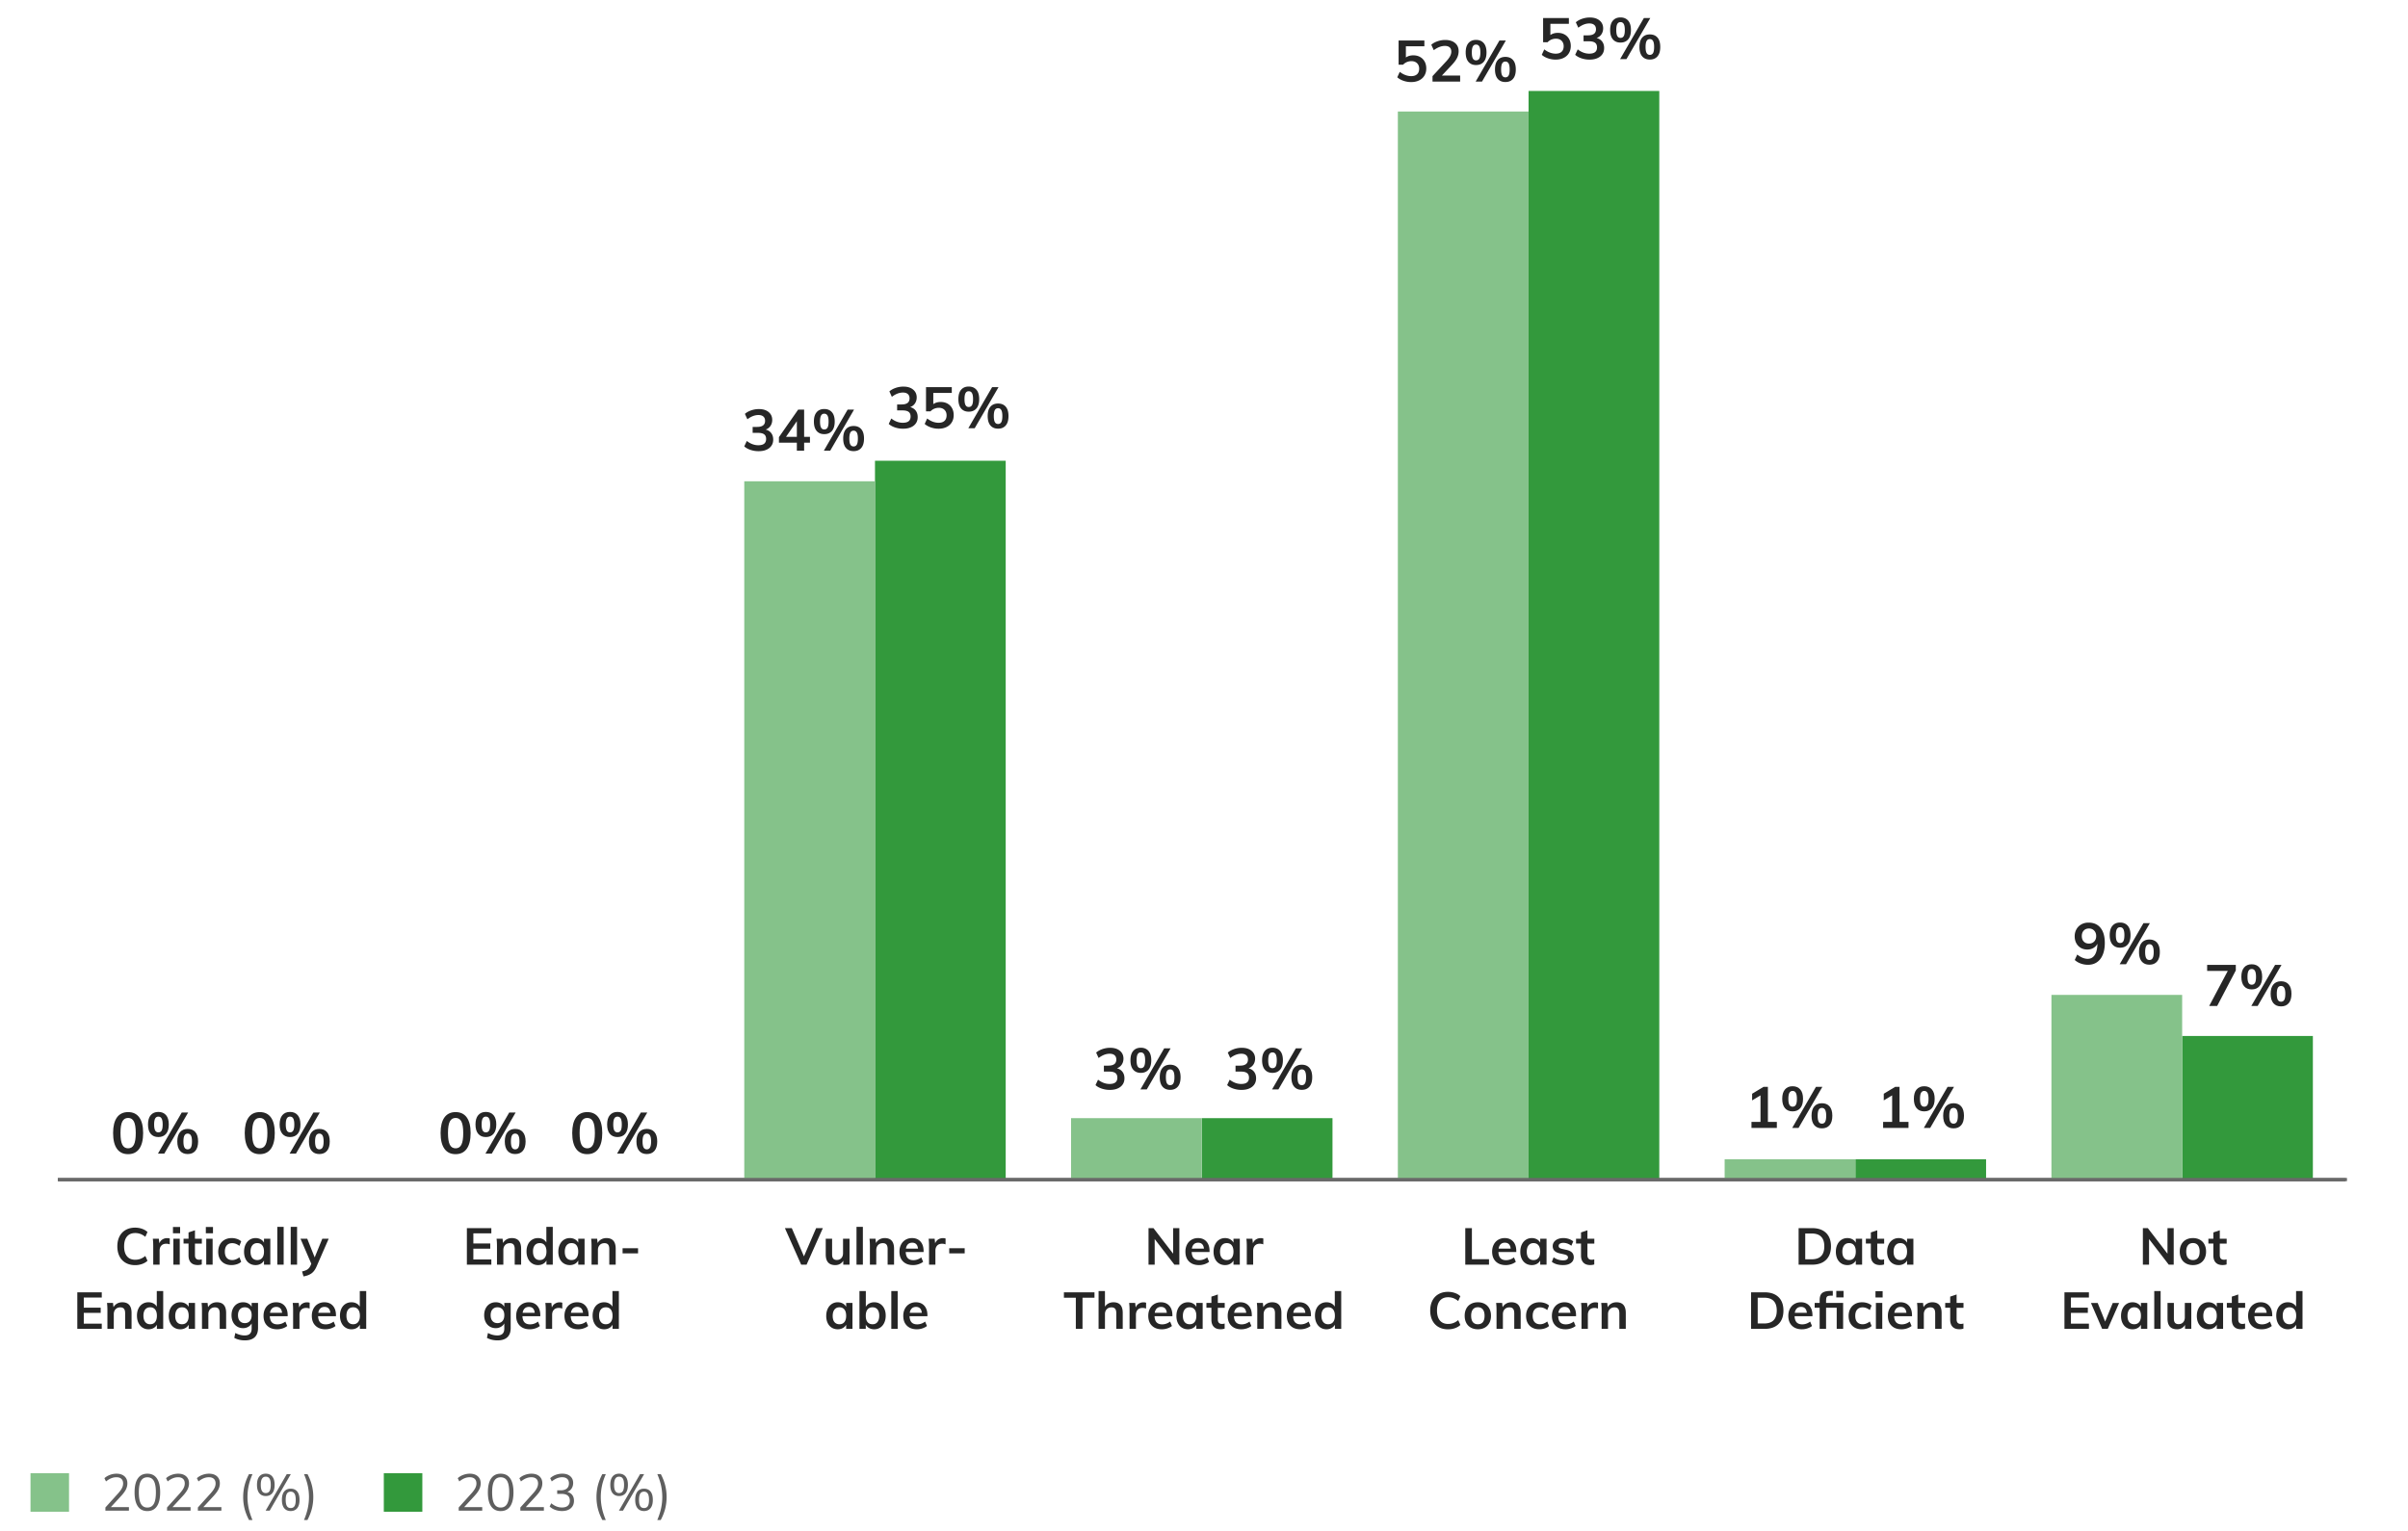 <svg version="1.0" xmlns="http://www.w3.org/2000/svg" width="750" height="477" viewBox="0 0 750 477"><path fill="none" stroke="#696969" stroke-miterlimit="10" d="M18.067 367.575h712.482"/><path fill="none" d="M18.067 367.575V-16.466"/><g><g fill="#33993c"><path d="M272.525 143.551h40.713v224.024h-40.713zM374.308 348.373h40.713v19.202h-40.713zM476.091 28.339h40.713v339.236h-40.713zM577.875 361.175h40.713v6.401h-40.713zM679.658 322.77h40.713v44.805h-40.713z"/></g><g fill="#85c28a"><path d="M231.812 149.952h40.713v217.623h-40.713zM333.595 348.373h40.713v19.202h-40.713zM435.378 34.74h40.713v332.836h-40.713zM537.161 361.175h40.713v6.401h-40.713zM638.945 309.969h40.713v57.606h-40.713z"/></g></g><path fill="none" stroke="#696969" stroke-miterlimit="10" d="M18 367.5h713"/><g><g fill="#262626"><path d="M39.145 393.449a4.804 4.804 0 01-1.928-2.04c-.448-.88-.672-1.912-.672-3.096 0-1.173.224-2.2.672-3.08.447-.88 1.09-1.558 1.928-2.032s1.816-.712 2.936-.712c.769 0 1.491.12 2.168.36.678.24 1.24.573 1.688 1l-.672 1.504c-.513-.416-1.021-.718-1.528-.904a4.648 4.648 0 00-1.623-.28c-1.1 0-1.95.358-2.553 1.072-.603.715-.904 1.739-.904 3.072 0 1.344.299 2.376.896 3.096s1.45 1.08 2.561 1.08c.575 0 1.117-.093 1.623-.28.507-.187 1.016-.487 1.528-.903l.672 1.504c-.448.427-1.011.76-1.688 1a6.438 6.438 0 01-2.168.359c-1.12-.001-2.099-.24-2.936-.72zM52.881 385.881l-.016 1.823a2.78 2.78 0 00-1.057-.208c-.683 0-1.203.198-1.561.593s-.535.917-.535 1.567v4.368h-1.984v-5.792c0-.854-.043-1.616-.128-2.288h1.872l.16 1.424c.202-.522.522-.922.96-1.2a2.728 2.728 0 011.487-.416c.311 0 .577.043.802.129zM53.873 382.281h2.224v1.968h-2.224v-1.968zM54 394.025v-8.08h1.984v8.08H54zM60.721 387.449v3.616c0 .949.442 1.424 1.328 1.424.244 0 .512-.042.799-.128v1.584c-.352.128-.777.192-1.279.192-.918 0-1.621-.256-2.111-.769-.491-.512-.736-1.248-.736-2.208v-3.712h-1.553v-1.504h1.553v-1.968l2-.672v2.64h2.144v1.504h-2.145zM64.112 382.281h2.224v1.968h-2.224v-1.968zm.128 11.744v-8.08h1.984v8.08H64.24zM69.889 393.641a3.48 3.48 0 01-1.424-1.448c-.332-.624-.496-1.357-.496-2.2 0-.842.173-1.584.52-2.224.346-.641.837-1.139 1.472-1.496s1.368-.536 2.2-.536c.576 0 1.133.091 1.672.272.539.181.969.432 1.288.752l-.56 1.407a3.966 3.966 0 00-1.088-.632 3.23 3.23 0 00-1.137-.216c-.725 0-1.291.227-1.695.68-.406.454-.608 1.107-.608 1.96 0 .854.2 1.505.601 1.952.399.448.967.672 1.703.672.373 0 .752-.074 1.137-.224a4.048 4.048 0 001.088-.64l.56 1.407c-.341.32-.784.571-1.328.753a5.384 5.384 0 01-1.712.271c-.845.002-1.575-.169-2.193-.51zM84.191 385.945v8.08h-1.967v-1.296a2.596 2.596 0 01-1.057 1.048c-.459.251-.981.376-1.568.376-.703 0-1.328-.171-1.871-.512-.545-.342-.966-.827-1.265-1.456-.299-.63-.448-1.36-.448-2.192s.152-1.57.457-2.216c.303-.646.728-1.146 1.271-1.504s1.162-.536 1.855-.536c.587 0 1.109.126 1.568.376.459.251.811.601 1.057 1.048v-1.216h1.968zm-2.511 5.952c.363-.459.545-1.104.545-1.937 0-.853-.182-1.509-.545-1.968-.362-.458-.88-.688-1.552-.688-.661 0-1.176.237-1.544.712s-.553 1.134-.553 1.976c0 .832.185 1.473.553 1.92.368.448.889.672 1.561.672.66 0 1.172-.228 1.535-.687zM86.367 394.025v-11.776h1.984v11.776h-1.984zM90.543 394.025v-11.776h1.984v11.776h-1.984zM102.367 385.945l-3.76 8.624c-.427 1.003-.971 1.733-1.632 2.192-.661.458-1.478.762-2.448.912l-.447-1.536c.756-.171 1.324-.387 1.703-.648s.686-.647.92-1.16l.256-.592-3.359-7.792h2.096l2.32 5.808 2.367-5.808h1.984zM24.08 414.025v-11.392h7.617v1.632h-5.601v3.151h5.265v1.633h-5.265v3.344h5.601v1.632H24.08zM40.977 409.065v4.96h-2v-4.864c0-.64-.123-1.106-.368-1.399-.245-.294-.624-.44-1.136-.44-.608 0-1.1.195-1.473.584-.373.39-.561.904-.561 1.544v4.576h-1.983v-5.792c0-.854-.042-1.616-.128-2.288H35.2l.144 1.328c.277-.49.654-.869 1.129-1.136s1.01-.4 1.607-.4c1.931-.001 2.897 1.108 2.897 3.327zM50.832 402.249v11.776h-1.967v-1.296a2.596 2.596 0 01-1.057 1.048c-.459.251-.981.376-1.568.376-.693 0-1.312-.176-1.855-.528-.544-.352-.969-.851-1.271-1.496-.305-.645-.457-1.384-.457-2.216s.149-1.562.448-2.191c.299-.63.72-1.117 1.265-1.464.543-.347 1.168-.521 1.871-.521.576 0 1.091.12 1.545.36a2.52 2.52 0 011.047 1.016v-4.864h1.999zm-2.52 9.648c.368-.459.553-1.109.553-1.952s-.182-1.493-.545-1.952c-.362-.458-.875-.688-1.535-.688-.672 0-1.192.227-1.561.68s-.553 1.096-.553 1.928c0 .843.185 1.499.553 1.969.368.469.883.703 1.544.703s1.177-.229 1.544-.688zM60.736 405.945v8.08h-1.969v-1.296a2.594 2.594 0 01-1.056 1.048c-.459.251-.981.376-1.567.376-.705 0-1.328-.171-1.873-.512-.543-.342-.965-.827-1.264-1.456-.299-.63-.447-1.36-.447-2.192s.151-1.57.455-2.216c.305-.646.729-1.146 1.272-1.504s1.162-.536 1.856-.536c.586 0 1.108.126 1.567.376.458.251.811.601 1.056 1.048v-1.216h1.97zm-2.511 5.952c.361-.459.543-1.104.543-1.937 0-.853-.182-1.509-.543-1.968-.363-.458-.881-.688-1.553-.688-.662 0-1.176.237-1.544.712s-.552 1.134-.552 1.976c0 .832.184 1.473.552 1.92.368.448.888.672 1.56.672.662 0 1.173-.228 1.537-.687zM70.432 409.065v4.96h-2v-4.864c0-.64-.122-1.106-.367-1.399-.246-.294-.624-.44-1.137-.44-.607 0-1.098.195-1.472.584-.374.39-.56.904-.56 1.544v4.576h-1.984v-5.792c0-.854-.043-1.616-.128-2.288h1.872l.145 1.328c.277-.49.652-.869 1.127-1.136s1.011-.4 1.608-.4c1.931-.001 2.896 1.108 2.896 3.327zM80.367 405.945v7.824c0 1.259-.346 2.213-1.039 2.864-.693.65-1.713.976-3.057.976-1.248 0-2.347-.262-3.296-.784l.32-1.52c.981.512 1.957.768 2.928.768 1.44 0 2.16-.715 2.16-2.144v-1.601a2.81 2.81 0 01-1.072 1.064c-.47.271-.997.408-1.584.408-.704 0-1.331-.168-1.88-.504a3.382 3.382 0 01-1.279-1.425c-.305-.613-.457-1.314-.457-2.104s.152-1.49.457-2.104c.303-.613.73-1.088 1.279-1.424s1.176-.504 1.88-.504c.597 0 1.128.126 1.593.376.463.251.818.601 1.063 1.048v-1.216h1.984zm-2.551 5.632c.378-.437.567-1.04.567-1.808 0-.769-.187-1.371-.56-1.809-.374-.437-.896-.655-1.568-.655-.662 0-1.182.219-1.561.655-.379.438-.568 1.04-.568 1.809 0 .768.189 1.371.568 1.808.379.438.898.656 1.561.656.662 0 1.183-.219 1.561-.656zM89.6 410.089h-5.568c.043.863.259 1.501.648 1.911.389.411.968.616 1.736.616.885 0 1.706-.288 2.463-.864l.576 1.376c-.384.31-.855.558-1.416.744-.56.187-1.127.28-1.703.28-1.323 0-2.363-.373-3.121-1.12-.757-.746-1.135-1.771-1.135-3.072 0-.82.164-1.552.496-2.191a3.65 3.65 0 011.391-1.496c.598-.357 1.275-.536 2.033-.536 1.109 0 1.986.36 2.631 1.08.646.72.969 1.71.969 2.968v.304zm-4.856-2.44c-.337.314-.553.771-.648 1.368h3.76c-.064-.608-.248-1.066-.553-1.376-.303-.31-.723-.464-1.256-.464s-.967.157-1.303.472zM96.447 405.881l-.016 1.823a2.777 2.777 0 00-1.057-.208c-.682 0-1.202.198-1.56.593s-.536.917-.536 1.567v4.368h-1.984v-5.792c0-.854-.042-1.616-.127-2.288h1.871l.16 1.424c.203-.522.523-.922.961-1.2a2.728 2.728 0 011.487-.416c.311 0 .578.043.801.129zM104.64 410.089h-5.568c.042.863.259 1.501.648 1.911.39.411.968.616 1.735.616.886 0 1.707-.288 2.465-.864l.576 1.376c-.385.31-.856.558-1.416.744a5.358 5.358 0 01-1.705.28c-1.322 0-2.362-.373-3.119-1.12-.758-.746-1.137-1.771-1.137-3.072 0-.82.166-1.552.496-2.191.33-.641.795-1.139 1.393-1.496s1.274-.536 2.031-.536c1.109 0 1.986.36 2.633 1.08.645.72.968 1.71.968 2.968v.304zm-4.857-2.44c-.336.314-.552.771-.648 1.368h3.761c-.063-.608-.248-1.066-.552-1.376-.305-.31-.723-.464-1.256-.464s-.969.157-1.305.472zM114.062 402.249v11.776h-1.967v-1.296a2.596 2.596 0 01-1.057 1.048c-.459.251-.981.376-1.568.376-.693 0-1.312-.176-1.855-.528-.544-.352-.969-.851-1.271-1.496-.305-.645-.457-1.384-.457-2.216s.149-1.562.448-2.191c.299-.63.72-1.117 1.265-1.464.543-.347 1.168-.521 1.871-.521.576 0 1.091.12 1.545.36a2.52 2.52 0 011.047 1.016v-4.864h1.999zm-2.519 9.648c.368-.459.553-1.109.553-1.952s-.182-1.493-.545-1.952c-.362-.458-.875-.688-1.535-.688-.672 0-1.192.227-1.561.68s-.553 1.096-.553 1.928c0 .843.185 1.499.553 1.969.368.469.883.703 1.544.703s1.177-.229 1.544-.688z"/></g><g fill="#262626"><path d="M456.377 394.025v-11.392h2.063v9.695h5.328v1.696h-7.391zM472.265 390.089h-5.568c.042.863.259 1.501.648 1.911.39.411.968.616 1.735.616.886 0 1.707-.288 2.465-.864l.576 1.376c-.385.31-.856.558-1.416.744a5.358 5.358 0 01-1.705.28c-1.322 0-2.362-.373-3.119-1.12-.758-.746-1.137-1.771-1.137-3.072 0-.82.166-1.552.496-2.191.33-.641.795-1.139 1.393-1.496s1.274-.536 2.031-.536c1.109 0 1.986.36 2.633 1.08.645.72.968 1.71.968 2.968v.304zm-4.857-2.44c-.336.314-.552.771-.648 1.368h3.761c-.063-.608-.248-1.066-.552-1.376-.305-.31-.723-.464-1.256-.464s-.969.157-1.305.472zM481.688 385.945v8.08h-1.967v-1.296a2.596 2.596 0 01-1.057 1.048c-.459.251-.981.376-1.568.376-.703 0-1.328-.171-1.871-.512-.545-.342-.966-.827-1.265-1.456-.299-.63-.448-1.36-.448-2.192s.152-1.57.457-2.216c.303-.646.728-1.146 1.271-1.504s1.162-.536 1.855-.536c.587 0 1.109.126 1.568.376.459.251.811.601 1.057 1.048v-1.216h1.968zm-2.512 5.952c.363-.459.545-1.104.545-1.937 0-.853-.182-1.509-.545-1.968-.362-.458-.88-.688-1.552-.688-.661 0-1.176.237-1.544.712s-.553 1.134-.553 1.976c0 .832.185 1.473.553 1.92.368.448.889.672 1.561.672.66 0 1.172-.228 1.535-.687zM483.336 393.128l.561-1.407c.863.64 1.851.96 2.96.96.479 0 .851-.08 1.112-.24.261-.16.392-.384.392-.672a.708.708 0 00-.272-.584c-.182-.145-.49-.27-.928-.376l-1.344-.304c-1.473-.32-2.208-1.072-2.208-2.257 0-.49.139-.925.416-1.304s.667-.675 1.168-.888c.501-.214 1.083-.32 1.744-.32.575 0 1.13.088 1.664.264.533.177 1.003.43 1.407.761l-.592 1.359c-.811-.597-1.643-.896-2.496-.896-.459 0-.815.085-1.072.256a.802.802 0 00-.383.704c0 .234.076.421.231.56s.419.256.792.353l1.376.304c.8.182 1.384.462 1.752.84.368.379.552.872.552 1.48 0 .746-.299 1.339-.896 1.775-.598.438-1.413.656-2.448.656-1.461.001-2.624-.34-3.488-1.024zM494.424 387.449v3.616c0 .949.443 1.424 1.328 1.424.245 0 .512-.042.8-.128v1.584c-.352.128-.778.192-1.28.192-.917 0-1.621-.256-2.111-.769-.49-.512-.736-1.248-.736-2.208v-3.712h-1.552v-1.504h1.552v-1.968l2-.672v2.64h2.145v1.504h-2.146zM448.057 413.449a4.804 4.804 0 01-1.928-2.04c-.449-.88-.673-1.912-.673-3.096 0-1.173.224-2.2.673-3.08a4.75 4.75 0 011.928-2.032c.837-.475 1.815-.712 2.936-.712.768 0 1.49.12 2.168.36s1.24.573 1.688 1l-.672 1.504c-.512-.416-1.021-.718-1.527-.904a4.658 4.658 0 00-1.624-.28c-1.099 0-1.95.358-2.552 1.072-.604.715-.904 1.739-.904 3.072 0 1.344.299 2.376.896 3.096.597.72 1.449 1.08 2.56 1.08.575 0 1.117-.093 1.624-.28.506-.187 1.016-.487 1.527-.903l.672 1.504c-.447.427-1.01.76-1.688 1s-1.4.359-2.168.359c-1.121-.001-2.099-.24-2.936-.72zM458.137 413.641c-.625-.342-1.104-.829-1.44-1.464s-.504-1.379-.504-2.232.168-1.598.504-2.231a3.495 3.495 0 011.44-1.465c.623-.341 1.346-.512 2.168-.512.811 0 1.525.171 2.144.512a3.52 3.52 0 011.433 1.465c.336.634.504 1.378.504 2.231s-.168 1.598-.504 2.232-.814 1.122-1.433 1.464c-.618.341-1.333.512-2.144.512-.823 0-1.545-.171-2.168-.512zm3.711-1.72c.357-.443.537-1.102.537-1.977 0-.864-.182-1.522-.545-1.976-.362-.453-.875-.681-1.535-.681-.672 0-1.189.228-1.553.681-.362.453-.544 1.111-.544 1.976 0 .875.179 1.533.536 1.977.357.442.872.663 1.544.663.683 0 1.202-.22 1.56-.663zM473.633 409.065v4.96h-2v-4.864c0-.64-.123-1.106-.368-1.399-.245-.294-.624-.44-1.136-.44-.608 0-1.1.195-1.473.584-.373.39-.561.904-.561 1.544v4.576h-1.983v-5.792c0-.854-.042-1.616-.128-2.288h1.872l.144 1.328c.277-.49.654-.869 1.129-1.136s1.01-.4 1.607-.4c1.931-.001 2.897 1.108 2.897 3.327zM477.232 413.641a3.48 3.48 0 01-1.424-1.448c-.332-.624-.496-1.357-.496-2.2 0-.842.173-1.584.52-2.224.346-.641.837-1.139 1.472-1.496s1.368-.536 2.2-.536c.576 0 1.133.091 1.672.272.539.181.969.432 1.288.752l-.56 1.407a3.966 3.966 0 00-1.088-.632 3.23 3.23 0 00-1.137-.216c-.725 0-1.291.227-1.695.68-.406.454-.608 1.107-.608 1.96 0 .854.2 1.505.601 1.952.399.448.967.672 1.703.672.373 0 .752-.074 1.137-.224a4.048 4.048 0 001.088-.64l.56 1.407c-.341.32-.784.571-1.328.753a5.384 5.384 0 01-1.712.271c-.844.002-1.574-.169-2.193-.51zM490.88 410.089h-5.568c.042.863.259 1.501.648 1.911.39.411.968.616 1.735.616.886 0 1.707-.288 2.465-.864l.576 1.376c-.385.31-.856.558-1.416.744a5.358 5.358 0 01-1.705.28c-1.322 0-2.362-.373-3.119-1.12-.758-.746-1.137-1.771-1.137-3.072 0-.82.166-1.552.496-2.191.33-.641.795-1.139 1.393-1.496s1.274-.536 2.031-.536c1.109 0 1.986.36 2.633 1.08.645.72.968 1.71.968 2.968v.304zm-4.857-2.44c-.336.314-.552.771-.648 1.368h3.761c-.063-.608-.248-1.066-.552-1.376-.305-.31-.723-.464-1.256-.464s-.969.157-1.305.472zM497.729 405.881l-.017 1.823a2.78 2.78 0 00-1.056-.208c-.684 0-1.203.198-1.561.593s-.536.917-.536 1.567v4.368h-1.983v-5.792c0-.854-.043-1.616-.129-2.288h1.873l.16 1.424c.201-.522.521-.922.959-1.2a2.734 2.734 0 011.488-.416c.309 0 .577.043.802.129zM506.367 409.065v4.96h-2v-4.864c0-.64-.122-1.106-.367-1.399-.246-.294-.624-.44-1.137-.44-.607 0-1.098.195-1.472.584-.374.39-.56.904-.56 1.544v4.576h-1.984v-5.792c0-.854-.043-1.616-.128-2.288h1.872l.145 1.328c.277-.49.652-.869 1.127-1.136s1.011-.4 1.608-.4c1.931-.001 2.896 1.108 2.896 3.327z"/></g><g fill="#262626"><path d="M675.088 382.633h1.937v11.392h-1.536l-6.145-7.984v7.984h-1.92v-11.392h1.537l6.127 7.968v-7.968zM680.856 393.641c-.624-.342-1.104-.829-1.44-1.464s-.504-1.379-.504-2.232.168-1.598.504-2.231a3.501 3.501 0 011.44-1.465c.624-.341 1.347-.512 2.168-.512.811 0 1.525.171 2.144.512.619.342 1.097.83 1.433 1.465.336.634.504 1.378.504 2.231s-.168 1.598-.504 2.232-.813 1.122-1.433 1.464c-.618.341-1.333.512-2.144.512-.821 0-1.544-.171-2.168-.512zm3.712-1.72c.357-.443.536-1.102.536-1.977 0-.864-.182-1.522-.544-1.976-.363-.453-.875-.681-1.536-.681-.672 0-1.189.228-1.552.681-.363.453-.545 1.111-.545 1.976 0 .875.18 1.533.537 1.977.357.442.871.663 1.543.663.684 0 1.204-.22 1.561-.663zM691.376 387.449v3.616c0 .949.442 1.424 1.328 1.424.245 0 .513-.042.8-.128v1.584c-.352.128-.778.192-1.279.192-.918 0-1.622-.256-2.112-.769-.491-.512-.736-1.248-.736-2.208v-3.712h-1.552v-1.504h1.552v-1.968l2-.672v2.64h2.144v1.504h-2.145zM643 414.025v-11.392h7.617v1.632h-5.601v3.151h5.265v1.633h-5.265v3.344h5.601v1.632H643zM658.04 405.96h1.983l-3.535 8.064h-1.744l-3.488-8.064h2.096l2.32 5.792 2.368-5.792zM668.793 405.945v8.08h-1.969v-1.296a2.594 2.594 0 01-1.056 1.048c-.459.251-.981.376-1.567.376-.705 0-1.328-.171-1.873-.512-.543-.342-.965-.827-1.264-1.456-.299-.63-.447-1.36-.447-2.192s.151-1.57.455-2.216c.305-.646.729-1.146 1.272-1.504s1.162-.536 1.856-.536c.586 0 1.108.126 1.567.376.458.251.811.601 1.056 1.048v-1.216h1.97zm-2.512 5.952c.361-.459.543-1.104.543-1.937 0-.853-.182-1.509-.543-1.968-.363-.458-.881-.688-1.553-.688-.662 0-1.176.237-1.544.712s-.552 1.134-.552 1.976c0 .832.184 1.473.552 1.92.368.448.888.672 1.56.672.662 0 1.174-.228 1.537-.687zM670.968 414.025v-11.776h1.983v11.776h-1.983zM682.504 405.945v8.08h-1.952v-1.248a2.631 2.631 0 01-1.024 1.024c-.426.234-.917.352-1.472.352-1.974 0-2.96-1.109-2.96-3.328v-4.88h1.984v4.896c0 .586.119 1.019.359 1.296s.611.416 1.112.416c.587 0 1.056-.192 1.407-.576.353-.384.529-.896.529-1.536v-4.496h2.017zM692.408 405.945v8.08h-1.969v-1.296a2.594 2.594 0 01-1.056 1.048c-.459.251-.981.376-1.567.376-.705 0-1.328-.171-1.873-.512-.543-.342-.965-.827-1.264-1.456-.299-.63-.447-1.36-.447-2.192s.151-1.57.455-2.216c.305-.646.729-1.146 1.272-1.504s1.162-.536 1.856-.536c.586 0 1.108.126 1.567.376.458.251.811.601 1.056 1.048v-1.216h1.97zm-2.512 5.952c.361-.459.543-1.104.543-1.937 0-.853-.182-1.509-.543-1.968-.363-.458-.881-.688-1.553-.688-.662 0-1.176.237-1.544.712s-.552 1.134-.552 1.976c0 .832.184 1.473.552 1.92.368.448.888.672 1.56.672.662 0 1.174-.228 1.537-.687zM697.127 407.449v3.616c0 .949.443 1.424 1.328 1.424.246 0 .513-.042.801-.128v1.584c-.352.128-.779.192-1.28.192-.917 0-1.622-.256-2.112-.769-.49-.512-.736-1.248-.736-2.208v-3.712h-1.551v-1.504h1.551v-1.968l2-.672v2.64h2.145v1.504h-2.146zM707.72 410.089h-5.568c.042.863.259 1.501.648 1.911.39.411.968.616 1.735.616.886 0 1.707-.288 2.465-.864l.576 1.376c-.385.31-.856.558-1.416.744a5.358 5.358 0 01-1.705.28c-1.322 0-2.362-.373-3.119-1.12-.758-.746-1.137-1.771-1.137-3.072 0-.82.166-1.552.496-2.191.33-.641.795-1.139 1.393-1.496s1.274-.536 2.031-.536c1.109 0 1.986.36 2.633 1.08.645.72.968 1.71.968 2.968v.304zm-4.857-2.44c-.336.314-.552.771-.648 1.368h3.761c-.063-.608-.248-1.066-.552-1.376-.305-.31-.723-.464-1.256-.464s-.969.157-1.305.472zM717.143 402.249v11.776h-1.967v-1.296a2.596 2.596 0 01-1.057 1.048c-.459.251-.981.376-1.568.376-.693 0-1.312-.176-1.855-.528-.544-.352-.969-.851-1.271-1.496-.305-.645-.457-1.384-.457-2.216s.149-1.562.448-2.191c.299-.63.72-1.117 1.265-1.464.543-.347 1.168-.521 1.871-.521.576 0 1.091.12 1.545.36a2.52 2.52 0 011.047 1.016v-4.864h1.999zm-2.52 9.648c.368-.459.553-1.109.553-1.952s-.182-1.493-.545-1.952c-.362-.458-.875-.688-1.535-.688-.672 0-1.192.227-1.561.68s-.553 1.096-.553 1.928c0 .843.185 1.499.553 1.969.368.469.883.703 1.544.703s1.177-.229 1.544-.688z"/></g><g fill="#262626"><path d="M254.193 382.633h2.096l-5.072 11.392h-1.68l-5.072-11.392h2.145l3.791 8.8 3.792-8.8zM264.594 385.945v8.08h-1.953v-1.248a2.636 2.636 0 01-1.023 1.024c-.427.234-.918.352-1.473.352-1.973 0-2.959-1.109-2.959-3.328v-4.88h1.983v4.896c0 .586.12 1.019.36 1.296s.61.416 1.111.416c.587 0 1.057-.192 1.408-.576s.528-.896.528-1.536v-4.496h2.018zM266.769 394.025v-11.776h1.983v11.776h-1.983zM278.465 389.065v4.96h-2v-4.864c0-.64-.123-1.106-.368-1.399-.245-.294-.624-.44-1.136-.44-.608 0-1.1.195-1.473.584-.373.39-.561.904-.561 1.544v4.576h-1.983v-5.792c0-.854-.042-1.616-.128-2.288h1.872l.144 1.328c.277-.49.654-.869 1.129-1.136s1.01-.4 1.607-.4c1.931-.001 2.897 1.108 2.897 3.327zM287.664 390.089h-5.568c.043.863.26 1.501.648 1.911.39.411.969.616 1.736.616.885 0 1.707-.288 2.464-.864l.576 1.376c-.384.31-.856.558-1.416.744s-1.128.28-1.704.28c-1.322 0-2.363-.373-3.12-1.12-.757-.746-1.136-1.771-1.136-3.072 0-.82.165-1.552.496-2.191a3.651 3.651 0 011.392-1.496c.598-.357 1.274-.536 2.032-.536 1.109 0 1.986.36 2.632 1.08s.968 1.71.968 2.968v.304zm-4.855-2.44c-.336.314-.553.771-.648 1.368h3.76c-.063-.608-.248-1.066-.552-1.376s-.723-.464-1.256-.464-.968.157-1.304.472zM294.512 385.881l-.016 1.823a2.777 2.777 0 00-1.057-.208c-.682 0-1.202.198-1.56.593s-.536.917-.536 1.567v4.368h-1.984v-5.792c0-.854-.042-1.616-.127-2.288h1.871l.16 1.424c.203-.522.523-.922.961-1.2a2.728 2.728 0 011.487-.416c.31 0 .577.043.801.129zM295.648 390.505v-1.601h4.816v1.601h-4.816zM265.513 405.945v8.08h-1.968v-1.296a2.596 2.596 0 01-1.057 1.048c-.459.251-.98.376-1.567.376-.704 0-1.328-.171-1.872-.512-.544-.342-.965-.827-1.264-1.456-.299-.63-.448-1.36-.448-2.192s.151-1.57.456-2.216c.304-.646.729-1.146 1.271-1.504a3.308 3.308 0 011.856-.536c.587 0 1.108.126 1.567.376.459.251.811.601 1.057 1.048v-1.216h1.969zm-2.512 5.952c.362-.459.544-1.104.544-1.937 0-.853-.182-1.509-.544-1.968-.362-.458-.88-.688-1.552-.688-.662 0-1.176.237-1.545.712-.367.475-.552 1.134-.552 1.976 0 .832.185 1.473.552 1.92.369.448.889.672 1.561.672.661 0 1.174-.228 1.536-.687zM274.16 406.257c.539.347.957.834 1.256 1.464.299.629.449 1.359.449 2.191s-.152 1.571-.457 2.216c-.304.646-.725 1.145-1.264 1.496-.539.353-1.154.528-1.848.528-.598 0-1.129-.128-1.592-.384a2.505 2.505 0 01-1.049-1.072v1.328h-1.968v-11.776h1.983v4.912a2.608 2.608 0 011.057-1.048c.459-.25.981-.376 1.568-.376.705.001 1.327.175 1.865.521zm-.855 5.624c.362-.47.544-1.126.544-1.969 0-.832-.182-1.475-.544-1.928-.363-.453-.88-.68-1.553-.68-.672 0-1.189.229-1.551.688-.363.459-.545 1.109-.545 1.952 0 .854.182 1.507.545 1.96.361.454.885.68 1.567.68.662 0 1.173-.234 1.537-.703zM277.608 414.025v-11.776h1.983v11.776h-1.983zM288.856 410.089h-5.568c.042.863.259 1.501.648 1.911.39.411.968.616 1.735.616.886 0 1.707-.288 2.465-.864l.576 1.376c-.385.31-.856.558-1.416.744a5.358 5.358 0 01-1.705.28c-1.322 0-2.362-.373-3.119-1.12-.758-.746-1.137-1.771-1.137-3.072 0-.82.166-1.552.496-2.191.33-.641.795-1.139 1.393-1.496s1.274-.536 2.031-.536c1.109 0 1.986.36 2.633 1.08.645.72.968 1.71.968 2.968v.304zm-4.856-2.44c-.336.314-.552.771-.648 1.368h3.761c-.063-.608-.248-1.066-.552-1.376-.305-.31-.723-.464-1.256-.464s-.969.157-1.305.472z"/></g><g fill="#262626"><path d="M40.156 469.56v1.104h-7.328v-.992l3.984-4.416c.533-.597.922-1.136 1.168-1.616a3.15 3.15 0 00.367-1.439c0-.629-.182-1.112-.543-1.448-.363-.336-.881-.504-1.553-.504-1.088 0-2.166.438-3.232 1.312l-.496-1.009c.449-.426 1.014-.768 1.697-1.023a5.828 5.828 0 012.063-.384c1.045 0 1.872.269 2.479.808.608.539.912 1.267.912 2.184a4.25 4.25 0 01-.439 1.88c-.294.604-.781 1.278-1.465 2.024l-3.248 3.521h5.634zM42.932 469.312c-.678-.987-1.016-2.435-1.016-4.345 0-1.909.338-3.357 1.016-4.344s1.666-1.479 2.968-1.479 2.29.493 2.968 1.479 1.017 2.43 1.017 4.328c0 1.909-.339 3.36-1.017 4.352-.678.992-1.666 1.488-2.968 1.488s-2.291-.493-2.968-1.479zm4.976-.776c.432-.769.647-1.963.647-3.584 0-1.61-.214-2.795-.64-3.552-.428-.758-1.1-1.137-2.017-1.137-.907 0-1.575.379-2.008 1.137-.433.757-.647 1.941-.647 3.552s.215 2.803.647 3.576 1.101 1.16 2.008 1.16 1.578-.385 2.01-1.152zM59.355 469.56v1.104h-7.328v-.992l3.984-4.416c.533-.597.922-1.136 1.168-1.616a3.14 3.14 0 00.368-1.439c0-.629-.182-1.112-.544-1.448-.363-.336-.881-.504-1.553-.504-1.088 0-2.165.438-3.231 1.312l-.496-1.009c.448-.426 1.013-.768 1.696-1.023a5.834 5.834 0 012.064-.384c1.045 0 1.871.269 2.479.808s.911 1.267.911 2.184a4.25 4.25 0 01-.439 1.88c-.293.604-.781 1.278-1.464 2.024l-3.248 3.521h5.633zM68.955 469.56v1.104h-7.327v-.992l3.983-4.416c.533-.597.923-1.136 1.168-1.616.246-.479.369-.96.369-1.439 0-.629-.182-1.112-.545-1.448-.362-.336-.88-.504-1.552-.504-1.088 0-2.165.438-3.231 1.312l-.496-1.009c.447-.426 1.013-.768 1.695-1.023s1.371-.384 2.064-.384c1.045 0 1.871.269 2.48.808.607.539.911 1.267.911 2.184 0 .651-.146 1.277-.44 1.88-.293.604-.781 1.278-1.463 2.024l-3.248 3.521h5.632zM76.172 470.015a14.827 14.827 0 01-.433-3.607c0-1.237.146-2.438.44-3.601.293-1.162.754-2.341 1.383-3.535h1.089c-.576 1.333-.981 2.57-1.216 3.712s-.353 2.282-.353 3.424c0 1.131.118 2.27.353 3.416s.635 2.397 1.199 3.752h-1.072c-.638-1.216-1.103-2.404-1.39-3.561zM80.764 465.223c-.48-.586-.721-1.456-.721-2.607 0-1.142.24-2.006.721-2.592.479-.587 1.151-.88 2.016-.88.863 0 1.538.293 2.023.88.485.586.729 1.45.729 2.592 0 1.151-.243 2.021-.729 2.607-.485.587-1.16.881-2.023.881-.865 0-1.537-.294-2.016-.881zm3.191-.663c.25-.411.376-1.059.376-1.944 0-.875-.126-1.518-.376-1.928-.251-.411-.643-.616-1.176-.616-.523 0-.912.205-1.168.616-.256.41-.385 1.053-.385 1.928 0 .886.129 1.533.385 1.944.256.41.645.615 1.168.615.533 0 .925-.205 1.176-.615zm.04 6.104H82.73l6.592-11.392h1.265l-6.592 11.392zm4.528-.768c-.48-.587-.721-1.456-.721-2.608s.24-2.019.721-2.6c.479-.582 1.151-.872 2.016-.872.863 0 1.539.29 2.023.872.486.581.729 1.447.729 2.6s-.242 2.021-.729 2.608c-.484.586-1.16.88-2.023.88-.864 0-1.536-.294-2.016-.88zm3.207-.656c.251-.405.377-1.057.377-1.952 0-.875-.129-1.518-.385-1.928-.256-.411-.65-.616-1.184-.616s-.926.205-1.176.616c-.251.41-.377 1.053-.377 1.928 0 .886.126 1.533.377 1.944.25.41.643.615 1.176.615.545 0 .942-.202 1.192-.607zM94.684 473.576c.564-1.354.965-2.605 1.199-3.752s.352-2.285.352-3.416c0-1.142-.117-2.282-.352-3.424s-.635-2.379-1.199-3.712h1.088c.629 1.194 1.088 2.373 1.375 3.535.289 1.163.433 2.363.433 3.601 0 1.248-.144 2.45-.433 3.607-.287 1.157-.752 2.345-1.392 3.561h-1.071z" opacity=".74"/></g><path fill="#85c28a" d="M9.5 459h12v12h-12z"/><g fill="#262626"><path d="M150.197 469.56v1.104h-7.327v-.992l3.983-4.416c.533-.597.923-1.136 1.168-1.616.246-.479.369-.96.369-1.439 0-.629-.182-1.112-.545-1.448-.362-.336-.88-.504-1.552-.504-1.088 0-2.165.438-3.231 1.312l-.496-1.009c.447-.426 1.013-.768 1.695-1.023s1.371-.384 2.064-.384c1.045 0 1.871.269 2.48.808.607.539.911 1.267.911 2.184 0 .651-.146 1.277-.44 1.88-.293.604-.781 1.278-1.463 2.024l-3.248 3.521h5.632zM152.974 469.312c-.678-.987-1.017-2.435-1.017-4.345 0-1.909.339-3.357 1.017-4.344.677-.986 1.667-1.479 2.968-1.479s2.291.493 2.969 1.479c.677.986 1.016 2.43 1.016 4.328 0 1.909-.339 3.36-1.016 4.352-.678.992-1.668 1.488-2.969 1.488s-2.292-.493-2.968-1.479zm4.975-.776c.433-.769.648-1.963.648-3.584 0-1.61-.213-2.795-.641-3.552-.426-.758-1.098-1.137-2.016-1.137-.906 0-1.576.379-2.008 1.137-.432.757-.648 1.941-.648 3.552s.217 2.803.648 3.576 1.102 1.16 2.008 1.16 1.578-.385 2.009-1.152zM169.397 469.56v1.104h-7.327v-.992l3.983-4.416c.533-.597.923-1.136 1.168-1.616a3.14 3.14 0 00.368-1.439c0-.629-.182-1.112-.544-1.448s-.88-.504-1.552-.504c-1.088 0-2.166.438-3.232 1.312l-.496-1.009c.448-.426 1.014-.768 1.696-1.023s1.37-.384 2.063-.384c1.045 0 1.872.269 2.48.808.607.539.912 1.267.912 2.184 0 .651-.146 1.277-.44 1.88-.294.604-.781 1.278-1.464 2.024l-3.248 3.521h5.633zM178.246 465.799c.352.47.527 1.062.527 1.776 0 .992-.336 1.773-1.008 2.344-.672.571-1.584.856-2.736.856a6.182 6.182 0 01-2.119-.368 4.84 4.84 0 01-1.721-1.04l.512-1.008c1.057.874 2.155 1.312 3.297 1.312.811 0 1.426-.181 1.848-.544.422-.362.633-.896.633-1.6 0-1.397-.875-2.097-2.625-2.097h-1.312v-1.104h1.056c.843 0 1.488-.187 1.936-.561.449-.373.672-.906.672-1.6 0-.618-.184-1.093-.551-1.424-.369-.331-.889-.496-1.561-.496-1.088 0-2.166.438-3.232 1.312l-.496-1.009a4.912 4.912 0 011.688-1.031 5.875 5.875 0 012.088-.376c1.024 0 1.843.261 2.456.783.613.523.92 1.228.92 2.112 0 .65-.16 1.222-.48 1.712a2.655 2.655 0 01-1.327 1.056c.671.196 1.183.527 1.535.995zM186.213 470.015a14.926 14.926 0 01-.432-3.607c0-1.237.146-2.438.439-3.601.294-1.162.755-2.341 1.385-3.535h1.088c-.576 1.333-.981 2.57-1.217 3.712a17.01 17.01 0 00-.352 3.424c0 1.131.117 2.27.352 3.416s.635 2.397 1.201 3.752h-1.072c-.64-1.216-1.104-2.404-1.392-3.561zM190.805 465.223c-.479-.586-.72-1.456-.72-2.607 0-1.142.24-2.006.72-2.592.48-.587 1.152-.88 2.016-.88.865 0 1.539.293 2.024.88.485.586.728 1.45.728 2.592 0 1.151-.242 2.021-.728 2.607-.485.587-1.159.881-2.024.881-.864 0-1.536-.294-2.016-.881zm3.192-.663c.251-.411.376-1.059.376-1.944 0-.875-.125-1.518-.376-1.928-.251-.411-.644-.616-1.177-.616-.521 0-.911.205-1.168.616-.256.41-.383 1.053-.383 1.928 0 .886.127 1.533.383 1.944.257.41.646.615 1.168.615.534 0 .926-.205 1.177-.615zm.04 6.104h-1.264l6.592-11.392h1.264l-6.592 11.392zm4.527-.768c-.479-.587-.72-1.456-.72-2.608s.24-2.019.72-2.6c.48-.582 1.152-.872 2.017-.872s1.538.29 2.024.872c.484.581.728 1.447.728 2.6s-.243 2.021-.728 2.608c-.486.586-1.16.88-2.024.88s-1.536-.294-2.017-.88zm3.209-.656c.25-.405.375-1.057.375-1.952 0-.875-.127-1.518-.383-1.928-.257-.411-.651-.616-1.185-.616s-.926.205-1.177.616c-.25.41-.375 1.053-.375 1.928 0 .886.125 1.533.375 1.944.251.41.643.615 1.177.615.545 0 .941-.202 1.193-.607zM204.725 473.576c.565-1.354.965-2.605 1.2-3.752.234-1.146.353-2.285.353-3.416 0-1.142-.118-2.282-.353-3.424s-.635-2.379-1.2-3.712h1.088c.63 1.194 1.088 2.373 1.377 3.535.287 1.163.432 2.363.432 3.601 0 1.248-.145 2.45-.432 3.607-.289 1.157-.752 2.345-1.393 3.561h-1.072z" opacity=".74"/></g><path fill="#33993c" d="M119.542 459h12v12h-12z"/><g fill="#262626"><path d="M145.416 394.025v-11.392h7.617v1.632h-5.601v3.151h5.265v1.633h-5.265v3.344h5.601v1.632h-7.617zM162.312 389.065v4.96h-2v-4.864c0-.64-.123-1.106-.368-1.399-.245-.294-.624-.44-1.136-.44-.608 0-1.1.195-1.473.584-.373.39-.561.904-.561 1.544v4.576h-1.983v-5.792c0-.854-.042-1.616-.128-2.288h1.872l.144 1.328c.277-.49.654-.869 1.129-1.136s1.01-.4 1.607-.4c1.932-.001 2.897 1.108 2.897 3.327zM172.168 382.249v11.776h-1.967v-1.296a2.596 2.596 0 01-1.057 1.048c-.459.251-.981.376-1.568.376-.693 0-1.312-.176-1.855-.528-.544-.352-.969-.851-1.271-1.496-.305-.645-.457-1.384-.457-2.216s.149-1.562.448-2.191c.299-.63.72-1.117 1.265-1.464.543-.347 1.168-.521 1.871-.521.576 0 1.091.12 1.545.36a2.52 2.52 0 011.047 1.016v-4.864h1.999zm-2.52 9.648c.368-.459.553-1.109.553-1.952s-.182-1.493-.545-1.952c-.362-.458-.875-.688-1.535-.688-.672 0-1.192.227-1.561.68s-.553 1.096-.553 1.928c0 .843.185 1.499.553 1.969.368.469.883.703 1.544.703s1.177-.229 1.544-.688zM182.072 385.945v8.08h-1.969v-1.296a2.594 2.594 0 01-1.056 1.048c-.459.251-.981.376-1.567.376-.705 0-1.328-.171-1.873-.512-.543-.342-.965-.827-1.264-1.456-.299-.63-.447-1.36-.447-2.192s.151-1.57.455-2.216c.305-.646.729-1.146 1.272-1.504s1.162-.536 1.856-.536c.586 0 1.108.126 1.567.376.458.251.811.601 1.056 1.048v-1.216h1.97zm-2.511 5.952c.361-.459.543-1.104.543-1.937 0-.853-.182-1.509-.543-1.968-.363-.458-.881-.688-1.553-.688-.662 0-1.176.237-1.544.712s-.552 1.134-.552 1.976c0 .832.184 1.473.552 1.92.368.448.888.672 1.56.672.662 0 1.173-.228 1.537-.687zM191.768 389.065v4.96h-2v-4.864c0-.64-.122-1.106-.367-1.399-.246-.294-.624-.44-1.137-.44-.607 0-1.098.195-1.472.584-.374.39-.56.904-.56 1.544v4.576h-1.984v-5.792c0-.854-.043-1.616-.128-2.288h1.872l.145 1.328c.277-.49.652-.869 1.127-1.136s1.011-.4 1.608-.4c1.931-.001 2.896 1.108 2.896 3.327zM193.912 390.505v-1.601h4.815v1.601h-4.815zM159.057 405.945v7.824c0 1.259-.348 2.213-1.041 2.864-.693.65-1.711.976-3.056.976-1.248 0-2.347-.262-3.296-.784l.32-1.52c.98.512 1.957.768 2.928.768 1.439 0 2.16-.715 2.16-2.144v-1.601a2.824 2.824 0 01-1.072 1.064 3.112 3.112 0 01-1.584.408c-.704 0-1.33-.168-1.88-.504a3.39 3.39 0 01-1.28-1.425c-.304-.613-.455-1.314-.455-2.104s.151-1.49.455-2.104c.305-.613.73-1.088 1.28-1.424s1.176-.504 1.88-.504c.598 0 1.128.126 1.592.376a2.59 2.59 0 011.064 1.048v-1.216h1.985zm-2.553 5.632c.379-.437.568-1.04.568-1.808 0-.769-.188-1.371-.561-1.809-.373-.437-.896-.655-1.567-.655-.661 0-1.182.219-1.56.655-.379.438-.568 1.04-.568 1.809 0 .768.189 1.371.568 1.808.378.438.898.656 1.56.656s1.181-.219 1.56-.656zM168.288 410.089h-5.568c.042.863.259 1.501.648 1.911.39.411.968.616 1.735.616.886 0 1.707-.288 2.465-.864l.576 1.376c-.385.31-.856.558-1.416.744a5.358 5.358 0 01-1.705.28c-1.322 0-2.362-.373-3.119-1.12-.758-.746-1.137-1.771-1.137-3.072 0-.82.166-1.552.496-2.191.33-.641.795-1.139 1.393-1.496s1.274-.536 2.031-.536c1.109 0 1.986.36 2.633 1.08.645.72.968 1.71.968 2.968v.304zm-4.856-2.44c-.336.314-.552.771-.648 1.368h3.761c-.063-.608-.248-1.066-.552-1.376-.305-.31-.723-.464-1.256-.464s-.969.157-1.305.472zM175.136 405.881l-.017 1.823a2.776 2.776 0 00-1.056-.208c-.683 0-1.202.198-1.56.593s-.537.917-.537 1.567v4.368h-1.983v-5.792c0-.854-.042-1.616-.128-2.288h1.872l.16 1.424c.202-.522.522-.922.96-1.2a2.734 2.734 0 011.488-.416c.31 0 .577.043.801.129zM183.328 410.089h-5.568c.043.863.259 1.501.648 1.911.389.411.968.616 1.736.616.885 0 1.706-.288 2.463-.864l.576 1.376c-.384.31-.855.558-1.416.744-.56.187-1.127.28-1.703.28-1.323 0-2.363-.373-3.121-1.12-.757-.746-1.135-1.771-1.135-3.072 0-.82.164-1.552.496-2.191a3.65 3.65 0 011.391-1.496c.598-.357 1.275-.536 2.033-.536 1.109 0 1.986.36 2.631 1.08.646.72.969 1.71.969 2.968v.304zm-4.855-2.44c-.337.314-.553.771-.648 1.368h3.76c-.064-.608-.248-1.066-.553-1.376-.303-.31-.723-.464-1.256-.464s-.967.157-1.303.472zM192.752 402.249v11.776h-1.969v-1.296a2.594 2.594 0 01-1.056 1.048c-.459.251-.981.376-1.567.376-.694 0-1.312-.176-1.856-.528-.544-.352-.968-.851-1.272-1.496-.304-.645-.455-1.384-.455-2.216s.148-1.562.447-2.191c.299-.63.721-1.117 1.264-1.464.545-.347 1.168-.521 1.873-.521.575 0 1.09.12 1.543.36.453.239.803.578 1.049 1.016v-4.864h1.999zm-2.521 9.648c.368-.459.552-1.109.552-1.952s-.182-1.493-.543-1.952c-.363-.458-.875-.688-1.537-.688-.672 0-1.191.227-1.56.68s-.552 1.096-.552 1.928c0 .843.184 1.499.552 1.969.368.469.882.703 1.544.703.662-.001 1.176-.229 1.544-.688z"/></g><g fill="#262626"><path d="M365.385 382.633h1.936v11.392h-1.536l-6.144-7.984v7.984h-1.92v-11.392h1.535l6.129 7.968v-7.968zM376.729 390.089h-5.568c.043.863.259 1.501.648 1.911.389.411.968.616 1.736.616.885 0 1.706-.288 2.463-.864l.576 1.376c-.384.31-.855.558-1.416.744-.56.187-1.127.28-1.703.28-1.323 0-2.363-.373-3.121-1.12-.757-.746-1.135-1.771-1.135-3.072 0-.82.164-1.552.496-2.191a3.65 3.65 0 011.391-1.496c.598-.357 1.275-.536 2.033-.536 1.109 0 1.986.36 2.631 1.08.646.72.969 1.71.969 2.968v.304zm-4.856-2.44c-.337.314-.553.771-.648 1.368h3.76c-.064-.608-.248-1.066-.553-1.376-.303-.31-.723-.464-1.256-.464s-.967.157-1.303.472zM386.152 385.945v8.08h-1.969v-1.296a2.594 2.594 0 01-1.056 1.048c-.459.251-.981.376-1.567.376-.705 0-1.328-.171-1.873-.512-.543-.342-.965-.827-1.264-1.456-.299-.63-.447-1.36-.447-2.192s.151-1.57.455-2.216c.305-.646.729-1.146 1.272-1.504s1.162-.536 1.856-.536c.586 0 1.108.126 1.567.376.458.251.811.601 1.056 1.048v-1.216h1.97zm-2.511 5.952c.361-.459.543-1.104.543-1.937 0-.853-.182-1.509-.543-1.968-.363-.458-.881-.688-1.553-.688-.662 0-1.176.237-1.544.712s-.552 1.134-.552 1.976c0 .832.184 1.473.552 1.92.368.448.888.672 1.56.672.662 0 1.173-.228 1.537-.687zM393.48 385.881l-.017 1.823a2.78 2.78 0 00-1.056-.208c-.684 0-1.203.198-1.561.593s-.536.917-.536 1.567v4.368h-1.983v-5.792c0-.854-.043-1.616-.129-2.288h1.873l.16 1.424c.201-.522.521-.922.959-1.2a2.734 2.734 0 011.488-.416c.31 0 .578.043.802.129zM335.08 414.025v-9.696h-3.711v-1.695h9.52v1.695h-3.729v9.696h-2.08zM349.688 409.065v4.96h-2v-4.864c0-.64-.122-1.106-.368-1.399-.245-.294-.623-.44-1.136-.44-.608 0-1.099.195-1.472.584-.374.39-.561.904-.561 1.544v4.576h-1.984V402.25h1.984v4.864a2.847 2.847 0 011.104-1.016c.459-.24.971-.36 1.537-.36 1.931-.001 2.896 1.108 2.896 3.327zM356.969 405.881l-.016 1.823a2.78 2.78 0 00-1.057-.208c-.683 0-1.203.198-1.561.593s-.535.917-.535 1.567v4.368h-1.984v-5.792c0-.854-.043-1.616-.128-2.288h1.872l.16 1.424c.202-.522.522-.922.96-1.2a2.728 2.728 0 011.487-.416c.311 0 .577.043.802.129zM365.16 410.089h-5.568c.043.863.26 1.501.648 1.911.39.411.969.616 1.736.616.885 0 1.707-.288 2.464-.864l.576 1.376c-.384.31-.856.558-1.416.744s-1.128.28-1.704.28c-1.322 0-2.363-.373-3.12-1.12-.757-.746-1.136-1.771-1.136-3.072 0-.82.165-1.552.496-2.191a3.651 3.651 0 011.392-1.496c.598-.357 1.274-.536 2.032-.536 1.109 0 1.986.36 2.632 1.08s.968 1.71.968 2.968v.304zm-4.855-2.44c-.336.314-.553.771-.648 1.368h3.76c-.063-.608-.248-1.066-.552-1.376s-.723-.464-1.256-.464-.968.157-1.304.472zM374.584 405.945v8.08h-1.967v-1.296a2.596 2.596 0 01-1.057 1.048c-.459.251-.981.376-1.568.376-.703 0-1.328-.171-1.871-.512-.545-.342-.966-.827-1.265-1.456-.299-.63-.448-1.36-.448-2.192s.152-1.57.457-2.216c.303-.646.728-1.146 1.271-1.504s1.162-.536 1.855-.536c.587 0 1.109.126 1.568.376.459.251.811.601 1.057 1.048v-1.216h1.968zm-2.512 5.952c.363-.459.545-1.104.545-1.937 0-.853-.182-1.509-.545-1.968-.362-.458-.88-.688-1.552-.688-.661 0-1.176.237-1.544.712s-.553 1.134-.553 1.976c0 .832.185 1.473.553 1.92.368.448.889.672 1.561.672.66 0 1.173-.228 1.535-.687zM379.304 407.449v3.616c0 .949.442 1.424 1.328 1.424.245 0 .513-.042.8-.128v1.584c-.352.128-.778.192-1.279.192-.918 0-1.622-.256-2.112-.769-.491-.512-.736-1.248-.736-2.208v-3.712h-1.552v-1.504h1.552v-1.968l2-.672v2.64h2.144v1.504h-2.145zM389.896 410.089h-5.568c.043.863.259 1.501.648 1.911.389.411.968.616 1.736.616.885 0 1.706-.288 2.463-.864l.576 1.376c-.384.31-.855.558-1.416.744-.56.187-1.127.28-1.703.28-1.323 0-2.363-.373-3.121-1.12-.757-.746-1.135-1.771-1.135-3.072 0-.82.164-1.552.496-2.191a3.65 3.65 0 011.391-1.496c.598-.357 1.275-.536 2.033-.536 1.109 0 1.986.36 2.631 1.08.646.72.969 1.71.969 2.968v.304zm-4.855-2.44c-.337.314-.553.771-.648 1.368h3.76c-.064-.608-.248-1.066-.553-1.376-.303-.31-.723-.464-1.256-.464s-.967.157-1.303.472zM399.111 409.065v4.96h-2v-4.864c0-.64-.122-1.106-.367-1.399-.246-.294-.624-.44-1.137-.44-.607 0-1.098.195-1.472.584-.374.39-.56.904-.56 1.544v4.576h-1.984v-5.792c0-.854-.043-1.616-.128-2.288h1.872l.145 1.328c.277-.49.652-.869 1.127-1.136s1.011-.4 1.608-.4c1.931-.001 2.896 1.108 2.896 3.327zM408.312 410.089h-5.568c.042.863.258 1.501.648 1.911.389.411.967.616 1.735.616.886 0 1.706-.288 2.464-.864l.576 1.376c-.385.31-.855.558-1.416.744s-1.128.28-1.704.28c-1.323 0-2.362-.373-3.12-1.12-.758-.746-1.136-1.771-1.136-3.072 0-.82.165-1.552.496-2.191.33-.641.794-1.139 1.392-1.496s1.275-.536 2.032-.536c1.109 0 1.986.36 2.632 1.08s.969 1.71.969 2.968v.304zm-4.856-2.44c-.337.314-.552.771-.648 1.368h3.761c-.064-.608-.248-1.066-.553-1.376-.304-.31-.723-.464-1.256-.464s-.968.157-1.304.472zM417.736 402.249v11.776h-1.969v-1.296a2.594 2.594 0 01-1.056 1.048c-.459.251-.981.376-1.567.376-.694 0-1.312-.176-1.856-.528-.544-.352-.968-.851-1.272-1.496-.304-.645-.455-1.384-.455-2.216s.148-1.562.447-2.191c.299-.63.721-1.117 1.264-1.464.545-.347 1.168-.521 1.873-.521.575 0 1.09.12 1.543.36.453.239.803.578 1.049 1.016v-4.864h1.999zm-2.52 9.648c.368-.459.552-1.109.552-1.952s-.182-1.493-.543-1.952c-.363-.458-.875-.688-1.537-.688-.672 0-1.191.227-1.56.68s-.552 1.096-.552 1.928c0 .843.184 1.499.552 1.969.368.469.882.703 1.544.703.661-.001 1.176-.229 1.544-.688z"/></g><g fill="#262626"><path d="M560.2 382.633h4.192c1.866 0 3.314.495 4.344 1.487s1.544 2.39 1.544 4.192c0 1.813-.515 3.219-1.544 4.216-1.029.998-2.478 1.496-4.344 1.496H560.2v-11.391zm4.064 9.712c2.625 0 3.937-1.345 3.937-4.032 0-2.667-1.312-4-3.937-4h-2v8.032h2zM579.977 385.945v8.08h-1.969v-1.296a2.594 2.594 0 01-1.056 1.048c-.459.251-.981.376-1.567.376-.705 0-1.328-.171-1.873-.512-.543-.342-.965-.827-1.264-1.456-.299-.63-.447-1.36-.447-2.192s.151-1.57.455-2.216c.305-.646.729-1.146 1.272-1.504s1.162-.536 1.856-.536c.586 0 1.108.126 1.567.376.458.251.811.601 1.056 1.048v-1.216h1.97zm-2.512 5.952c.361-.459.543-1.104.543-1.937 0-.853-.182-1.509-.543-1.968-.363-.458-.881-.688-1.553-.688-.662 0-1.176.237-1.544.712s-.552 1.134-.552 1.976c0 .832.184 1.473.552 1.92.368.448.888.672 1.56.672.662 0 1.174-.228 1.537-.687zM584.695 387.449v3.616c0 .949.443 1.424 1.328 1.424.246 0 .513-.042.801-.128v1.584c-.352.128-.779.192-1.28.192-.917 0-1.622-.256-2.112-.769-.49-.512-.736-1.248-.736-2.208v-3.712h-1.551v-1.504h1.551v-1.968l2-.672v2.64h2.145v1.504h-2.146zM595.943 385.945v8.08h-1.967v-1.296a2.596 2.596 0 01-1.057 1.048c-.459.251-.981.376-1.568.376-.703 0-1.328-.171-1.871-.512-.545-.342-.966-.827-1.265-1.456-.299-.63-.448-1.36-.448-2.192s.152-1.57.457-2.216c.303-.646.728-1.146 1.271-1.504s1.162-.536 1.855-.536c.587 0 1.109.126 1.568.376.459.251.811.601 1.057 1.048v-1.216h1.968zm-2.511 5.952c.363-.459.545-1.104.545-1.937 0-.853-.182-1.509-.545-1.968-.362-.458-.88-.688-1.552-.688-.661 0-1.176.237-1.544.712s-.553 1.134-.553 1.976c0 .832.185 1.473.553 1.92.368.448.889.672 1.561.672.66 0 1.172-.228 1.535-.687zM545.393 402.633h4.191c1.867 0 3.314.495 4.345 1.487 1.029.992 1.544 2.39 1.544 4.192 0 1.813-.515 3.219-1.544 4.216-1.03.998-2.478 1.496-4.345 1.496h-4.191v-11.391zm4.064 9.712c2.623 0 3.936-1.345 3.936-4.032 0-2.667-1.312-4-3.936-4h-2v8.032h2zM564.513 410.089h-5.568c.042.863.259 1.501.648 1.911.39.411.968.616 1.735.616.886 0 1.707-.288 2.465-.864l.576 1.376c-.385.31-.856.558-1.416.744a5.358 5.358 0 01-1.705.28c-1.322 0-2.362-.373-3.119-1.12-.758-.746-1.137-1.771-1.137-3.072 0-.82.166-1.552.496-2.191.33-.641.795-1.139 1.393-1.496s1.274-.536 2.031-.536c1.109 0 1.986.36 2.633 1.08.645.72.968 1.71.968 2.968v.304zm-4.857-2.44c-.336.314-.552.771-.648 1.368h3.761c-.063-.608-.248-1.066-.552-1.376-.305-.31-.723-.464-1.256-.464s-.969.157-1.305.472zM568.752 405.945h5.312v8.08h-2v-6.576h-3.312v6.576h-2v-6.576H565.2v-1.504h1.552v-.816c0-.725.112-1.298.336-1.72.225-.421.59-.728 1.096-.92.507-.191 1.197-.288 2.072-.288h.592v1.473h-.383c-.502 0-.87.04-1.104.119-.235.08-.396.235-.48.465s-.128.595-.128 1.096v.591zm3.184-3.744h2.256v2.017h-2.256v-2.017zM577.696 413.641a3.486 3.486 0 01-1.424-1.448c-.331-.624-.496-1.357-.496-2.2 0-.842.173-1.584.521-2.224.346-.641.836-1.139 1.471-1.496s1.369-.536 2.201-.536c.576 0 1.133.091 1.672.272.538.181.968.432 1.287.752l-.56 1.407a3.937 3.937 0 00-1.088-.632 3.221 3.221 0 00-1.136-.216c-.726 0-1.291.227-1.696.68-.405.454-.608 1.107-.608 1.96 0 .854.2 1.505.601 1.952.399.448.968.672 1.704.672.373 0 .752-.074 1.136-.224s.747-.362 1.088-.64l.56 1.407c-.341.32-.783.571-1.328.753a5.378 5.378 0 01-1.711.271c-.845.002-1.576-.169-2.194-.51zM584.145 402.281h2.224v1.968h-2.224v-1.968zm.126 11.744v-8.08h1.984v8.08h-1.984zM595.52 410.089h-5.568c.043.863.26 1.501.648 1.911.39.411.969.616 1.736.616.885 0 1.707-.288 2.464-.864l.576 1.376c-.384.31-.856.558-1.416.744s-1.128.28-1.704.28c-1.322 0-2.363-.373-3.12-1.12-.757-.746-1.136-1.771-1.136-3.072 0-.82.165-1.552.496-2.191a3.651 3.651 0 011.392-1.496c.598-.357 1.274-.536 2.032-.536 1.109 0 1.986.36 2.632 1.08s.968 1.71.968 2.968v.304zm-4.856-2.44c-.336.314-.553.771-.648 1.368h3.76c-.063-.608-.248-1.066-.552-1.376s-.723-.464-1.256-.464-.968.157-1.304.472zM604.736 409.065v4.96h-2v-4.864c0-.64-.123-1.106-.368-1.399-.245-.294-.624-.44-1.136-.44-.608 0-1.1.195-1.473.584-.373.39-.561.904-.561 1.544v4.576h-1.983v-5.792c0-.854-.042-1.616-.128-2.288h1.872l.144 1.328c.277-.49.654-.869 1.129-1.136s1.01-.4 1.607-.4c1.932-.001 2.897 1.108 2.897 3.327zM609.407 407.449v3.616c0 .949.442 1.424 1.328 1.424.245 0 .513-.042.8-.128v1.584c-.352.128-.778.192-1.279.192-.918 0-1.622-.256-2.112-.769-.491-.512-.736-1.248-.736-2.208v-3.712h-1.552v-1.504h1.552v-1.968l2-.672v2.64h2.144v1.504h-2.145z"/></g><g fill="#262626"><path d="M36.422 357.907c-.799-1.122-1.197-2.757-1.197-4.905 0-2.112.398-3.726 1.197-4.842.797-1.116 1.959-1.674 3.482-1.674s2.686.555 3.482 1.665c.799 1.11 1.197 2.727 1.197 4.851 0 2.136-.398 3.768-1.197 4.896-.797 1.128-1.959 1.692-3.482 1.692s-2.685-.561-3.482-1.683zm5.291-1.278c.379-.762.568-1.971.568-3.627 0-1.632-.189-2.823-.568-3.573-.377-.75-.98-1.125-1.809-1.125s-1.432.375-1.809 1.125c-.379.75-.566 1.941-.566 3.573 0 1.656.188 2.865.566 3.627.377.762.98 1.143 1.809 1.143s1.432-.381 1.809-1.143zM46.951 353.263c-.57-.666-.855-1.641-.855-2.925 0-1.272.285-2.241.855-2.907s1.359-.999 2.367-.999c1.02 0 1.818.333 2.395.999s.863 1.635.863 2.907c0 1.284-.287 2.259-.863 2.925s-1.375.999-2.395.999c-1.007 0-1.797-.333-2.367-.999zm3.393-1.035c.217-.384.324-1.014.324-1.89 0-.852-.111-1.473-.332-1.863-.223-.39-.562-.585-1.018-.585-.443 0-.773.195-.99.585-.217.39-.324 1.011-.324 1.863 0 .864.107 1.491.324 1.881.217.39.547.585.99.585.469 0 .811-.192 1.026-.576zm.828 7.2h-1.98l7.416-12.816h1.998l-7.434 12.816zm4.906-.873c-.57-.666-.855-1.647-.855-2.943 0-1.272.285-2.238.855-2.898.568-.66 1.363-.99 2.385-.99 1.02 0 1.814.33 2.385.99s.855 1.632.855 2.916-.285 2.259-.855 2.925-1.365.999-2.385.999c-1.022 0-1.817-.333-2.385-.999zm3.393-1.044c.215-.39.324-1.017.324-1.881 0-.852-.111-1.473-.334-1.863-.223-.39-.555-.585-.998-.585-.457 0-.793.195-1.008.585-.217.39-.324 1.011-.324 1.863 0 .864.107 1.491.324 1.881.215.39.551.585 1.008.585.455 0 .791-.195 1.008-.585z"/></g><g fill="#262626"><path d="M138.422 357.907c-.799-1.122-1.197-2.757-1.197-4.905 0-2.112.398-3.726 1.197-4.842.797-1.116 1.959-1.674 3.482-1.674s2.686.555 3.482 1.665c.799 1.11 1.197 2.727 1.197 4.851 0 2.136-.398 3.768-1.197 4.896-.797 1.128-1.959 1.692-3.482 1.692s-2.685-.561-3.482-1.683zm5.291-1.278c.379-.762.568-1.971.568-3.627 0-1.632-.189-2.823-.568-3.573-.377-.75-.98-1.125-1.809-1.125s-1.432.375-1.809 1.125c-.379.75-.566 1.941-.566 3.573 0 1.656.188 2.865.566 3.627.377.762.98 1.143 1.809 1.143s1.432-.381 1.809-1.143zM148.951 353.263c-.57-.666-.855-1.641-.855-2.925 0-1.272.285-2.241.855-2.907s1.359-.999 2.367-.999c1.02 0 1.818.333 2.395.999s.863 1.635.863 2.907c0 1.284-.287 2.259-.863 2.925s-1.375.999-2.395.999c-1.007 0-1.797-.333-2.367-.999zm3.393-1.035c.217-.384.324-1.014.324-1.89 0-.852-.111-1.473-.332-1.863-.223-.39-.562-.585-1.018-.585-.443 0-.773.195-.99.585-.217.39-.324 1.011-.324 1.863 0 .864.107 1.491.324 1.881.217.39.547.585.99.585.469 0 .811-.192 1.026-.576zm.828 7.2h-1.98l7.416-12.816h1.998l-7.434 12.816zm4.906-.873c-.57-.666-.855-1.647-.855-2.943 0-1.272.285-2.238.855-2.898.568-.66 1.363-.99 2.385-.99 1.02 0 1.814.33 2.385.99s.855 1.632.855 2.916-.285 2.259-.855 2.925-1.365.999-2.385.999c-1.022 0-1.817-.333-2.385-.999zm3.393-1.044c.215-.39.324-1.017.324-1.881 0-.852-.111-1.473-.334-1.863-.223-.39-.555-.585-.998-.585-.457 0-.793.195-1.008.585-.217.39-.324 1.011-.324 1.863 0 .864.107 1.491.324 1.881.215.39.551.585 1.008.585.455 0 .791-.195 1.008-.585z"/></g><g fill="#262626"><path d="M77.422 357.907c-.799-1.122-1.197-2.757-1.197-4.905 0-2.112.398-3.726 1.197-4.842.797-1.116 1.959-1.674 3.482-1.674s2.686.555 3.482 1.665c.799 1.11 1.197 2.727 1.197 4.851 0 2.136-.398 3.768-1.197 4.896-.797 1.128-1.959 1.692-3.482 1.692s-2.685-.561-3.482-1.683zm5.291-1.278c.379-.762.568-1.971.568-3.627 0-1.632-.189-2.823-.568-3.573-.377-.75-.98-1.125-1.809-1.125s-1.432.375-1.809 1.125c-.379.75-.566 1.941-.566 3.573 0 1.656.188 2.865.566 3.627.377.762.98 1.143 1.809 1.143s1.432-.381 1.809-1.143zM87.951 353.263c-.57-.666-.855-1.641-.855-2.925 0-1.272.285-2.241.855-2.907s1.359-.999 2.367-.999c1.02 0 1.818.333 2.395.999s.863 1.635.863 2.907c0 1.284-.287 2.259-.863 2.925s-1.375.999-2.395.999c-1.007 0-1.797-.333-2.367-.999zm3.393-1.035c.217-.384.324-1.014.324-1.89 0-.852-.111-1.473-.332-1.863-.223-.39-.562-.585-1.018-.585-.443 0-.773.195-.99.585-.217.39-.324 1.011-.324 1.863 0 .864.107 1.491.324 1.881.217.39.547.585.99.585.469 0 .811-.192 1.026-.576zm.828 7.2h-1.98l7.416-12.816h1.998l-7.434 12.816zm4.906-.873c-.57-.666-.855-1.647-.855-2.943 0-1.272.285-2.238.855-2.898.568-.66 1.363-.99 2.385-.99 1.02 0 1.814.33 2.385.99s.855 1.632.855 2.916-.285 2.259-.855 2.925-1.365.999-2.385.999c-1.022 0-1.817-.333-2.385-.999zm3.393-1.044c.215-.39.324-1.017.324-1.881 0-.852-.111-1.473-.334-1.863-.223-.39-.555-.585-.998-.585-.457 0-.793.195-1.008.585-.217.39-.324 1.011-.324 1.863 0 .864.107 1.491.324 1.881.215.39.551.585 1.008.585.455 0 .791-.195 1.008-.585z"/></g><g fill="#262626"><path d="M179.422 357.907c-.799-1.122-1.197-2.757-1.197-4.905 0-2.112.398-3.726 1.197-4.842.797-1.116 1.959-1.674 3.482-1.674s2.686.555 3.482 1.665c.799 1.11 1.197 2.727 1.197 4.851 0 2.136-.398 3.768-1.197 4.896-.797 1.128-1.959 1.692-3.482 1.692s-2.685-.561-3.482-1.683zm5.291-1.278c.379-.762.568-1.971.568-3.627 0-1.632-.189-2.823-.568-3.573-.377-.75-.98-1.125-1.809-1.125s-1.432.375-1.809 1.125c-.379.75-.566 1.941-.566 3.573 0 1.656.188 2.865.566 3.627.377.762.98 1.143 1.809 1.143s1.432-.381 1.809-1.143zM189.951 353.263c-.57-.666-.855-1.641-.855-2.925 0-1.272.285-2.241.855-2.907s1.359-.999 2.367-.999c1.02 0 1.818.333 2.395.999s.863 1.635.863 2.907c0 1.284-.287 2.259-.863 2.925s-1.375.999-2.395.999c-1.007 0-1.797-.333-2.367-.999zm3.393-1.035c.217-.384.324-1.014.324-1.89 0-.852-.111-1.473-.332-1.863-.223-.39-.562-.585-1.018-.585-.443 0-.773.195-.99.585-.217.39-.324 1.011-.324 1.863 0 .864.107 1.491.324 1.881.217.39.547.585.99.585.469 0 .811-.192 1.026-.576zm.828 7.2h-1.98l7.416-12.816h1.998l-7.434 12.816zm4.906-.873c-.57-.666-.855-1.647-.855-2.943 0-1.272.285-2.238.855-2.898.568-.66 1.363-.99 2.385-.99 1.02 0 1.814.33 2.385.99s.855 1.632.855 2.916-.285 2.259-.855 2.925-1.365.999-2.385.999c-1.022 0-1.817-.333-2.385-.999zm3.393-1.044c.215-.39.324-1.017.324-1.881 0-.852-.111-1.473-.334-1.863-.223-.39-.555-.585-.998-.585-.457 0-.793.195-1.008.585-.217.39-.324 1.011-.324 1.863 0 .864.107 1.491.324 1.881.215.39.551.585 1.008.585.455 0 .791-.195 1.008-.585z"/></g><g fill="#262626"><path d="M240.223 134.956c.402.54.604 1.206.604 1.998 0 1.116-.412 1.998-1.232 2.646-.822.648-1.93.972-3.322.972a7.88 7.88 0 01-2.492-.396c-.799-.264-1.455-.63-1.971-1.098l.791-1.692c1.141.888 2.334 1.332 3.582 1.332.816 0 1.426-.162 1.828-.486.4-.324.602-.816.602-1.476 0-.648-.203-1.125-.611-1.431s-1.039-.459-1.891-.459h-1.691v-1.854h1.387c1.654 0 2.482-.63 2.482-1.89 0-.588-.18-1.038-.539-1.35s-.863-.468-1.512-.468c-1.152 0-2.305.444-3.457 1.332l-.773-1.692c.516-.456 1.168-.819 1.953-1.089a7.403 7.403 0 012.422-.405c1.26 0 2.264.309 3.014.927s1.125 1.443 1.125 2.475c-.012.708-.195 1.323-.549 1.845s-.85.903-1.484 1.143c.753.204 1.331.576 1.734 1.116zM252.273 136.108v1.818h-1.818v2.502h-2.268v-2.502h-5.58v-1.728l5.994-8.586h1.854v8.496h1.818zm-7.468 0h3.383v-4.878l-3.383 4.878zM254.354 134.263c-.57-.666-.855-1.641-.855-2.925 0-1.272.285-2.241.855-2.907.568-.666 1.357-.999 2.365-.999 1.021 0 1.818.333 2.395.999s.865 1.635.865 2.907c0 1.284-.289 2.259-.865 2.925s-1.373.999-2.395.999c-1.008 0-1.797-.333-2.365-.999zm3.392-1.035c.215-.384.324-1.014.324-1.89 0-.852-.111-1.473-.334-1.863-.223-.39-.561-.585-1.018-.585-.443 0-.773.195-.988.585-.217.39-.324 1.011-.324 1.863 0 .864.107 1.491.324 1.881.215.39.545.585.988.585.47 0 .811-.192 1.028-.576zm.828 7.2h-1.98l7.416-12.816h1.998l-7.434 12.816zm4.905-.873c-.57-.666-.855-1.647-.855-2.943 0-1.272.285-2.238.855-2.898s1.365-.99 2.385-.99 1.814.33 2.385.99.855 1.632.855 2.916-.285 2.259-.855 2.925-1.365.999-2.385.999-1.815-.333-2.385-.999zm3.392-1.044c.217-.39.324-1.017.324-1.881 0-.852-.111-1.473-.332-1.863-.223-.39-.557-.585-1-.585-.455 0-.791.195-1.008.585-.217.39-.324 1.011-.324 1.863 0 .864.107 1.491.324 1.881.217.39.553.585 1.008.585.457 0 .793-.195 1.008-.585z"/></g><g fill="#262626"><path d="M285.223 127.956c.402.54.604 1.206.604 1.998 0 1.116-.412 1.998-1.232 2.646-.822.648-1.93.972-3.322.972a7.88 7.88 0 01-2.492-.396c-.799-.264-1.455-.63-1.971-1.098l.791-1.692c1.141.888 2.334 1.332 3.582 1.332.816 0 1.426-.162 1.828-.486.4-.324.602-.816.602-1.476 0-.648-.203-1.125-.611-1.431s-1.039-.459-1.891-.459h-1.691v-1.854h1.387c1.654 0 2.482-.63 2.482-1.89 0-.588-.18-1.038-.539-1.35s-.863-.468-1.512-.468c-1.152 0-2.305.444-3.457 1.332l-.773-1.692c.516-.456 1.168-.819 1.953-1.089a7.403 7.403 0 012.422-.405c1.26 0 2.264.309 3.014.927s1.125 1.443 1.125 2.475c-.012.708-.195 1.323-.549 1.845s-.85.903-1.484 1.143c.753.204 1.331.576 1.734 1.116zM295.113 125.751c.613.342 1.086.822 1.422 1.44s.504 1.329.504 2.133c0 .84-.191 1.581-.576 2.223-.383.642-.936 1.14-1.654 1.494-.721.354-1.555.531-2.502.531a7.214 7.214 0 01-2.377-.405c-.779-.27-1.422-.633-1.926-1.089l.773-1.692c1.164.888 2.352 1.332 3.564 1.332.805 0 1.418-.201 1.846-.603.426-.402.639-.975.639-1.719 0-.708-.219-1.275-.658-1.701-.438-.426-1.021-.639-1.754-.639a3.64 3.64 0 00-1.422.279 3.354 3.354 0 00-1.17.819h-1.404v-7.542h8.027v1.8h-5.76v3.492c.648-.444 1.416-.666 2.305-.666.803 0 1.512.171 2.123.513zM299.354 127.263c-.57-.666-.855-1.641-.855-2.925 0-1.272.285-2.241.855-2.907.568-.666 1.357-.999 2.365-.999 1.021 0 1.818.333 2.395.999s.865 1.635.865 2.907c0 1.284-.289 2.259-.865 2.925s-1.373.999-2.395.999c-1.008 0-1.797-.333-2.365-.999zm3.392-1.035c.215-.384.324-1.014.324-1.89 0-.852-.111-1.473-.334-1.863-.223-.39-.561-.585-1.018-.585-.443 0-.773.195-.988.585-.217.39-.324 1.011-.324 1.863 0 .864.107 1.491.324 1.881.215.39.545.585.988.585.47 0 .811-.192 1.028-.576zm.828 7.2h-1.98l7.416-12.816h1.998l-7.434 12.816zm4.905-.873c-.57-.666-.855-1.647-.855-2.943 0-1.272.285-2.238.855-2.898s1.365-.99 2.385-.99 1.814.33 2.385.99.855 1.632.855 2.916-.285 2.259-.855 2.925-1.365.999-2.385.999-1.815-.333-2.385-.999zm3.392-1.044c.217-.39.324-1.017.324-1.881 0-.852-.111-1.473-.332-1.863-.223-.39-.557-.585-1-.585-.455 0-.791.195-1.008.585-.217.39-.324 1.011-.324 1.863 0 .864.107 1.491.324 1.881.217.39.553.585 1.008.585.457 0 .793-.195 1.008-.585z"/></g><g fill="#262626"><path d="M349.621 333.956c.402.54.604 1.206.604 1.998 0 1.116-.412 1.998-1.232 2.646-.822.648-1.93.972-3.322.972a7.88 7.88 0 01-2.492-.396c-.799-.264-1.455-.63-1.971-1.098l.791-1.692c1.141.888 2.334 1.332 3.582 1.332.816 0 1.426-.162 1.828-.486.4-.324.602-.816.602-1.476 0-.648-.203-1.125-.611-1.431s-1.039-.459-1.891-.459h-1.691v-1.854h1.387c1.654 0 2.482-.63 2.482-1.89 0-.588-.18-1.038-.539-1.35s-.863-.468-1.512-.468c-1.152 0-2.305.444-3.457 1.332l-.773-1.692c.516-.456 1.168-.819 1.953-1.089a7.403 7.403 0 012.422-.405c1.26 0 2.264.309 3.014.927s1.125 1.443 1.125 2.475c-.012.708-.195 1.323-.549 1.845s-.85.903-1.484 1.143c.754.204 1.332.576 1.734 1.116zM352.951 333.263c-.57-.666-.855-1.641-.855-2.925 0-1.272.285-2.241.855-2.907s1.359-.999 2.367-.999c1.02 0 1.818.333 2.395.999s.863 1.635.863 2.907c0 1.284-.287 2.259-.863 2.925s-1.375.999-2.395.999c-1.007 0-1.797-.333-2.367-.999zm3.393-1.035c.217-.384.324-1.014.324-1.89 0-.852-.111-1.473-.332-1.863-.223-.39-.562-.585-1.018-.585-.443 0-.773.195-.99.585-.217.39-.324 1.011-.324 1.863 0 .864.107 1.491.324 1.881.217.39.547.585.99.585.469 0 .811-.192 1.026-.576zm.828 7.2h-1.98l7.416-12.816h1.998l-7.434 12.816zm4.906-.873c-.57-.666-.855-1.647-.855-2.943 0-1.272.285-2.238.855-2.898.568-.66 1.363-.99 2.385-.99 1.02 0 1.814.33 2.385.99s.855 1.632.855 2.916-.285 2.259-.855 2.925-1.365.999-2.385.999c-1.022 0-1.817-.333-2.385-.999zm3.393-1.044c.215-.39.324-1.017.324-1.881 0-.852-.111-1.473-.334-1.863-.223-.39-.555-.585-.998-.585-.457 0-.793.195-1.008.585-.217.39-.324 1.011-.324 1.863 0 .864.107 1.491.324 1.881.215.39.551.585 1.008.585.455 0 .791-.195 1.008-.585z"/></g><g fill="#262626"><path d="M390.621 333.956c.402.54.604 1.206.604 1.998 0 1.116-.412 1.998-1.232 2.646-.822.648-1.93.972-3.322.972a7.88 7.88 0 01-2.492-.396c-.799-.264-1.455-.63-1.971-1.098l.791-1.692c1.141.888 2.334 1.332 3.582 1.332.816 0 1.426-.162 1.828-.486.4-.324.602-.816.602-1.476 0-.648-.203-1.125-.611-1.431s-1.039-.459-1.891-.459h-1.691v-1.854h1.387c1.654 0 2.482-.63 2.482-1.89 0-.588-.18-1.038-.539-1.35s-.863-.468-1.512-.468c-1.152 0-2.305.444-3.457 1.332l-.773-1.692c.516-.456 1.168-.819 1.953-1.089a7.403 7.403 0 012.422-.405c1.26 0 2.264.309 3.014.927s1.125 1.443 1.125 2.475c-.012.708-.195 1.323-.549 1.845s-.85.903-1.484 1.143c.754.204 1.332.576 1.734 1.116zM393.951 333.263c-.57-.666-.855-1.641-.855-2.925 0-1.272.285-2.241.855-2.907s1.359-.999 2.367-.999c1.02 0 1.818.333 2.395.999s.863 1.635.863 2.907c0 1.284-.287 2.259-.863 2.925s-1.375.999-2.395.999c-1.007 0-1.797-.333-2.367-.999zm3.393-1.035c.217-.384.324-1.014.324-1.89 0-.852-.111-1.473-.332-1.863-.223-.39-.562-.585-1.018-.585-.443 0-.773.195-.99.585-.217.39-.324 1.011-.324 1.863 0 .864.107 1.491.324 1.881.217.39.547.585.99.585.469 0 .811-.192 1.026-.576zm.828 7.2h-1.98l7.416-12.816h1.998l-7.434 12.816zm4.906-.873c-.57-.666-.855-1.647-.855-2.943 0-1.272.285-2.238.855-2.898.568-.66 1.363-.99 2.385-.99 1.02 0 1.814.33 2.385.99s.855 1.632.855 2.916-.285 2.259-.855 2.925-1.365.999-2.385.999c-1.022 0-1.817-.333-2.385-.999zm3.393-1.044c.215-.39.324-1.017.324-1.881 0-.852-.111-1.473-.334-1.863-.223-.39-.555-.585-.998-.585-.457 0-.793.195-1.008.585-.217.39-.324 1.011-.324 1.863 0 .864.107 1.491.324 1.881.215.39.551.585 1.008.585.455 0 .791-.195 1.008-.585z"/></g><g fill="#262626"><path d="M442.305 17.751c.613.342 1.086.822 1.422 1.44s.504 1.329.504 2.133c0 .84-.191 1.581-.576 2.223-.383.642-.936 1.14-1.654 1.494-.721.354-1.555.531-2.502.531a7.214 7.214 0 01-2.377-.405c-.779-.27-1.422-.633-1.926-1.089l.773-1.692c1.164.888 2.352 1.332 3.564 1.332.805 0 1.418-.201 1.846-.603.426-.402.639-.975.639-1.719 0-.708-.219-1.275-.658-1.701-.438-.426-1.021-.639-1.754-.639a3.64 3.64 0 00-1.422.279 3.354 3.354 0 00-1.17.819h-1.404v-7.542h8.027v1.8h-5.76v3.492c.648-.444 1.416-.666 2.305-.666.802 0 1.511.171 2.123.513zM454.779 23.538v1.89h-8.604v-1.71l4.355-4.698c.516-.563.893-1.08 1.133-1.548.24-.468.361-.93.361-1.386 0-.588-.172-1.032-.514-1.332s-.83-.45-1.467-.45c-1.129 0-2.285.444-3.475 1.332l-.773-1.692c.504-.456 1.152-.819 1.943-1.089a7.382 7.382 0 012.395-.405c1.283 0 2.301.315 3.051.945.75.63 1.125 1.479 1.125 2.547 0 .732-.158 1.422-.477 2.07s-.85 1.374-1.594 2.178l-3.148 3.348h5.689zM457.363 19.263c-.57-.666-.855-1.641-.855-2.925 0-1.272.285-2.241.855-2.907.568-.666 1.357-.999 2.365-.999 1.021 0 1.818.333 2.395.999s.865 1.635.865 2.907c0 1.284-.289 2.259-.865 2.925s-1.373.999-2.395.999c-1.007 0-1.796-.333-2.365-.999zm3.393-1.035c.215-.384.324-1.014.324-1.89 0-.852-.111-1.473-.334-1.863-.223-.39-.561-.585-1.018-.585-.443 0-.773.195-.988.585-.217.39-.324 1.011-.324 1.863 0 .864.107 1.491.324 1.881.215.39.545.585.988.585.469 0 .811-.192 1.028-.576zm.828 7.2h-1.98l7.416-12.816h1.998l-7.434 12.816zm4.904-.873c-.57-.666-.855-1.647-.855-2.943 0-1.272.285-2.238.855-2.898s1.365-.99 2.385-.99 1.814.33 2.385.99.855 1.632.855 2.916-.285 2.259-.855 2.925-1.365.999-2.385.999-1.814-.333-2.385-.999zm3.393-1.044c.217-.39.324-1.017.324-1.881 0-.852-.111-1.473-.332-1.863-.223-.39-.557-.585-1-.585-.455 0-.791.195-1.008.585-.217.39-.324 1.011-.324 1.863 0 .864.107 1.491.324 1.881.217.39.553.585 1.008.585.457 0 .793-.195 1.008-.585z"/></g><g fill="#262626"><path d="M487.314 10.751c.611.342 1.086.822 1.422 1.44s.504 1.329.504 2.133c0 .84-.191 1.581-.576 2.223s-.936 1.14-1.656 1.494c-.721.354-1.555.531-2.502.531a7.203 7.203 0 01-2.375-.405c-.781-.27-1.424-.633-1.928-1.089l.775-1.692c1.164.888 2.352 1.332 3.562 1.332.805 0 1.42-.201 1.846-.603.426-.402.639-.975.639-1.719 0-.708-.219-1.275-.656-1.701s-1.023-.639-1.756-.639c-.504 0-.977.093-1.422.279a3.372 3.372 0 00-1.17.819h-1.404V5.612h8.029v1.8h-5.76v3.492c.646-.444 1.416-.666 2.303-.666.805 0 1.512.171 2.125.513zM499.023 12.956c.4.54.602 1.206.602 1.998 0 1.116-.41 1.998-1.232 2.646s-1.93.972-3.32.972a7.892 7.892 0 01-2.494-.396c-.797-.264-1.455-.63-1.971-1.098l.793-1.692c1.139.888 2.334 1.332 3.582 1.332.814 0 1.424-.162 1.826-.486.402-.324.604-.816.604-1.476 0-.648-.205-1.125-.613-1.431-.406-.306-1.037-.459-1.889-.459h-1.693v-1.854h1.387c1.656 0 2.484-.63 2.484-1.89 0-.588-.18-1.038-.541-1.35-.359-.312-.863-.468-1.512-.468-1.152 0-2.303.444-3.455 1.332l-.773-1.692c.516-.456 1.166-.819 1.951-1.089a7.412 7.412 0 012.422-.405c1.26 0 2.266.309 3.016.927s1.125 1.443 1.125 2.475c-.012.708-.195 1.323-.549 1.845-.355.522-.85.903-1.486 1.143.754.204 1.334.576 1.736 1.116zM502.354 12.263c-.57-.666-.855-1.641-.855-2.925 0-1.272.285-2.241.855-2.907.568-.666 1.357-.999 2.365-.999 1.021 0 1.818.333 2.395.999s.865 1.635.865 2.907c0 1.284-.289 2.259-.865 2.925s-1.373.999-2.395.999c-1.008 0-1.797-.333-2.365-.999zm3.392-1.035c.215-.384.324-1.014.324-1.89 0-.852-.111-1.473-.334-1.863-.223-.39-.561-.585-1.018-.585-.443 0-.773.195-.988.585-.217.39-.324 1.011-.324 1.863 0 .864.107 1.491.324 1.881.215.39.545.585.988.585.47 0 .811-.192 1.028-.576zm.828 7.2h-1.98l7.416-12.816h1.998l-7.434 12.816zm4.905-.873c-.57-.666-.855-1.647-.855-2.943 0-1.272.285-2.238.855-2.898s1.365-.99 2.385-.99 1.814.33 2.385.99.855 1.632.855 2.916-.285 2.259-.855 2.925-1.365.999-2.385.999-1.815-.333-2.385-.999zm3.392-1.044c.217-.39.324-1.017.324-1.881 0-.852-.111-1.473-.332-1.863-.223-.39-.557-.585-1-.585-.455 0-.791.195-1.008.585-.217.39-.324 1.011-.324 1.863 0 .864.107 1.491.324 1.881.217.39.553.585 1.008.585.457 0 .793-.195 1.008-.585z"/></g><g fill="#262626"><path d="M550.633 349.538h2.789v1.89h-7.902v-1.89h2.809v-8.262l-2.609 1.566v-2.07l3.564-2.16h1.35v10.926zM555.951 345.263c-.57-.666-.855-1.641-.855-2.925 0-1.272.285-2.241.855-2.907s1.359-.999 2.367-.999c1.02 0 1.818.333 2.395.999s.863 1.635.863 2.907c0 1.284-.287 2.259-.863 2.925s-1.375.999-2.395.999c-1.007 0-1.797-.333-2.367-.999zm3.393-1.035c.217-.384.324-1.014.324-1.89 0-.852-.111-1.473-.332-1.863-.223-.39-.562-.585-1.018-.585-.443 0-.773.195-.99.585-.217.39-.324 1.011-.324 1.863 0 .864.107 1.491.324 1.881.217.39.547.585.99.585.469 0 .811-.192 1.026-.576zm.828 7.2h-1.98l7.416-12.816h1.998l-7.434 12.816zm4.906-.873c-.57-.666-.855-1.647-.855-2.943 0-1.272.285-2.238.855-2.898.568-.66 1.363-.99 2.385-.99 1.02 0 1.814.33 2.385.99s.855 1.632.855 2.916-.285 2.259-.855 2.925-1.365.999-2.385.999c-1.022 0-1.817-.333-2.385-.999zm3.393-1.044c.215-.39.324-1.017.324-1.881 0-.852-.111-1.473-.334-1.863-.223-.39-.555-.585-.998-.585-.457 0-.793.195-1.008.585-.217.39-.324 1.011-.324 1.863 0 .864.107 1.491.324 1.881.215.39.551.585 1.008.585.455 0 .791-.195 1.008-.585z"/></g><g fill="#262626"><path d="M591.633 349.538h2.789v1.89h-7.902v-1.89h2.809v-8.262l-2.609 1.566v-2.07l3.564-2.16h1.35v10.926zM596.951 345.263c-.57-.666-.855-1.641-.855-2.925 0-1.272.285-2.241.855-2.907s1.359-.999 2.367-.999c1.02 0 1.818.333 2.395.999s.863 1.635.863 2.907c0 1.284-.287 2.259-.863 2.925s-1.375.999-2.395.999c-1.007 0-1.797-.333-2.367-.999zm3.393-1.035c.217-.384.324-1.014.324-1.89 0-.852-.111-1.473-.332-1.863-.223-.39-.562-.585-1.018-.585-.443 0-.773.195-.99.585-.217.39-.324 1.011-.324 1.863 0 .864.107 1.491.324 1.881.217.39.547.585.99.585.469 0 .811-.192 1.026-.576zm.828 7.2h-1.98l7.416-12.816h1.998l-7.434 12.816zm4.906-.873c-.57-.666-.855-1.647-.855-2.943 0-1.272.285-2.238.855-2.898.568-.66 1.363-.99 2.385-.99 1.02 0 1.814.33 2.385.99s.855 1.632.855 2.916-.285 2.259-.855 2.925-1.365.999-2.385.999c-1.022 0-1.817-.333-2.385-.999zm3.393-1.044c.215-.39.324-1.017.324-1.881 0-.852-.111-1.473-.334-1.863-.223-.39-.555-.585-.998-.585-.457 0-.793.195-1.008.585-.217.39-.324 1.011-.324 1.863 0 .864.107 1.491.324 1.881.215.39.551.585 1.008.585.455 0 .791-.195 1.008-.585z"/></g><g fill="#262626"><path d="M654.244 289.097c.881 1.098 1.322 2.661 1.322 4.689 0 1.416-.211 2.634-.631 3.654s-1.021 1.8-1.809 2.34c-.785.54-1.719.81-2.799.81a6.63 6.63 0 01-2.24-.387 5.476 5.476 0 01-1.881-1.107l.773-1.692c1.141.888 2.227 1.332 3.258 1.332.947 0 1.684-.405 2.205-1.215.521-.81.795-1.971.818-3.483-.275.552-.691.99-1.25 1.314-.559.324-1.191.486-1.898.486-.758 0-1.432-.174-2.025-.522s-1.061-.834-1.395-1.458c-.338-.624-.506-1.338-.506-2.142 0-.816.184-1.548.551-2.196a3.916 3.916 0 011.529-1.521c.654-.366 1.395-.549 2.223-.549 1.622 0 2.872.549 3.755 1.647zm-1.99 4.239c.42-.432.631-.996.631-1.692s-.211-1.263-.631-1.701-.965-.657-1.637-.657c-.674 0-1.209.216-1.611.648-.402.432-.604 1.002-.604 1.71s.201 1.275.604 1.701c.402.426.938.639 1.611.639.672 0 1.217-.216 1.637-.648zM657.951 294.263c-.57-.666-.855-1.641-.855-2.925 0-1.272.285-2.241.855-2.907s1.359-.999 2.367-.999c1.02 0 1.818.333 2.395.999s.863 1.635.863 2.907c0 1.284-.287 2.259-.863 2.925s-1.375.999-2.395.999c-1.007 0-1.797-.333-2.367-.999zm3.393-1.035c.217-.384.324-1.014.324-1.89 0-.852-.111-1.473-.332-1.863-.223-.39-.562-.585-1.018-.585-.443 0-.773.195-.99.585-.217.39-.324 1.011-.324 1.863 0 .864.107 1.491.324 1.881.217.39.547.585.99.585.469 0 .811-.192 1.026-.576zm.828 7.2h-1.98l7.416-12.816h1.998l-7.434 12.816zm4.906-.873c-.57-.666-.855-1.647-.855-2.943 0-1.272.285-2.238.855-2.898.568-.66 1.363-.99 2.385-.99 1.02 0 1.814.33 2.385.99s.855 1.632.855 2.916-.285 2.259-.855 2.925-1.365.999-2.385.999c-1.022 0-1.817-.333-2.385-.999zm3.393-1.044c.215-.39.324-1.017.324-1.881 0-.852-.111-1.473-.334-1.863-.223-.39-.555-.585-.998-.585-.457 0-.793.195-1.008.585-.217.39-.324 1.011-.324 1.863 0 .864.107 1.491.324 1.881.215.39.551.585 1.008.585.455 0 .791-.195 1.008-.585z"/></g><g fill="#262626"><path d="M687.439 300.612h8.93v1.728l-5.814 11.088h-2.484l5.797-10.926h-6.428v-1.89zM698.951 307.263c-.57-.666-.855-1.641-.855-2.925 0-1.272.285-2.241.855-2.907s1.359-.999 2.367-.999c1.02 0 1.818.333 2.395.999s.863 1.635.863 2.907c0 1.284-.287 2.259-.863 2.925s-1.375.999-2.395.999c-1.007 0-1.797-.333-2.367-.999zm3.393-1.035c.217-.384.324-1.014.324-1.89 0-.852-.111-1.473-.332-1.863-.223-.39-.562-.585-1.018-.585-.443 0-.773.195-.99.585-.217.39-.324 1.011-.324 1.863 0 .864.107 1.491.324 1.881.217.39.547.585.99.585.469 0 .811-.192 1.026-.576zm.828 7.2h-1.98l7.416-12.816h1.998l-7.434 12.816zm4.906-.873c-.57-.666-.855-1.647-.855-2.943 0-1.272.285-2.238.855-2.898.568-.66 1.363-.99 2.385-.99 1.02 0 1.814.33 2.385.99s.855 1.632.855 2.916-.285 2.259-.855 2.925-1.365.999-2.385.999c-1.022 0-1.817-.333-2.385-.999zm3.393-1.044c.215-.39.324-1.017.324-1.881 0-.852-.111-1.473-.334-1.863-.223-.39-.555-.585-.998-.585-.457 0-.793.195-1.008.585-.217.39-.324 1.011-.324 1.863 0 .864.107 1.491.324 1.881.215.39.551.585 1.008.585.455 0 .791-.195 1.008-.585z"/></g></g></svg>